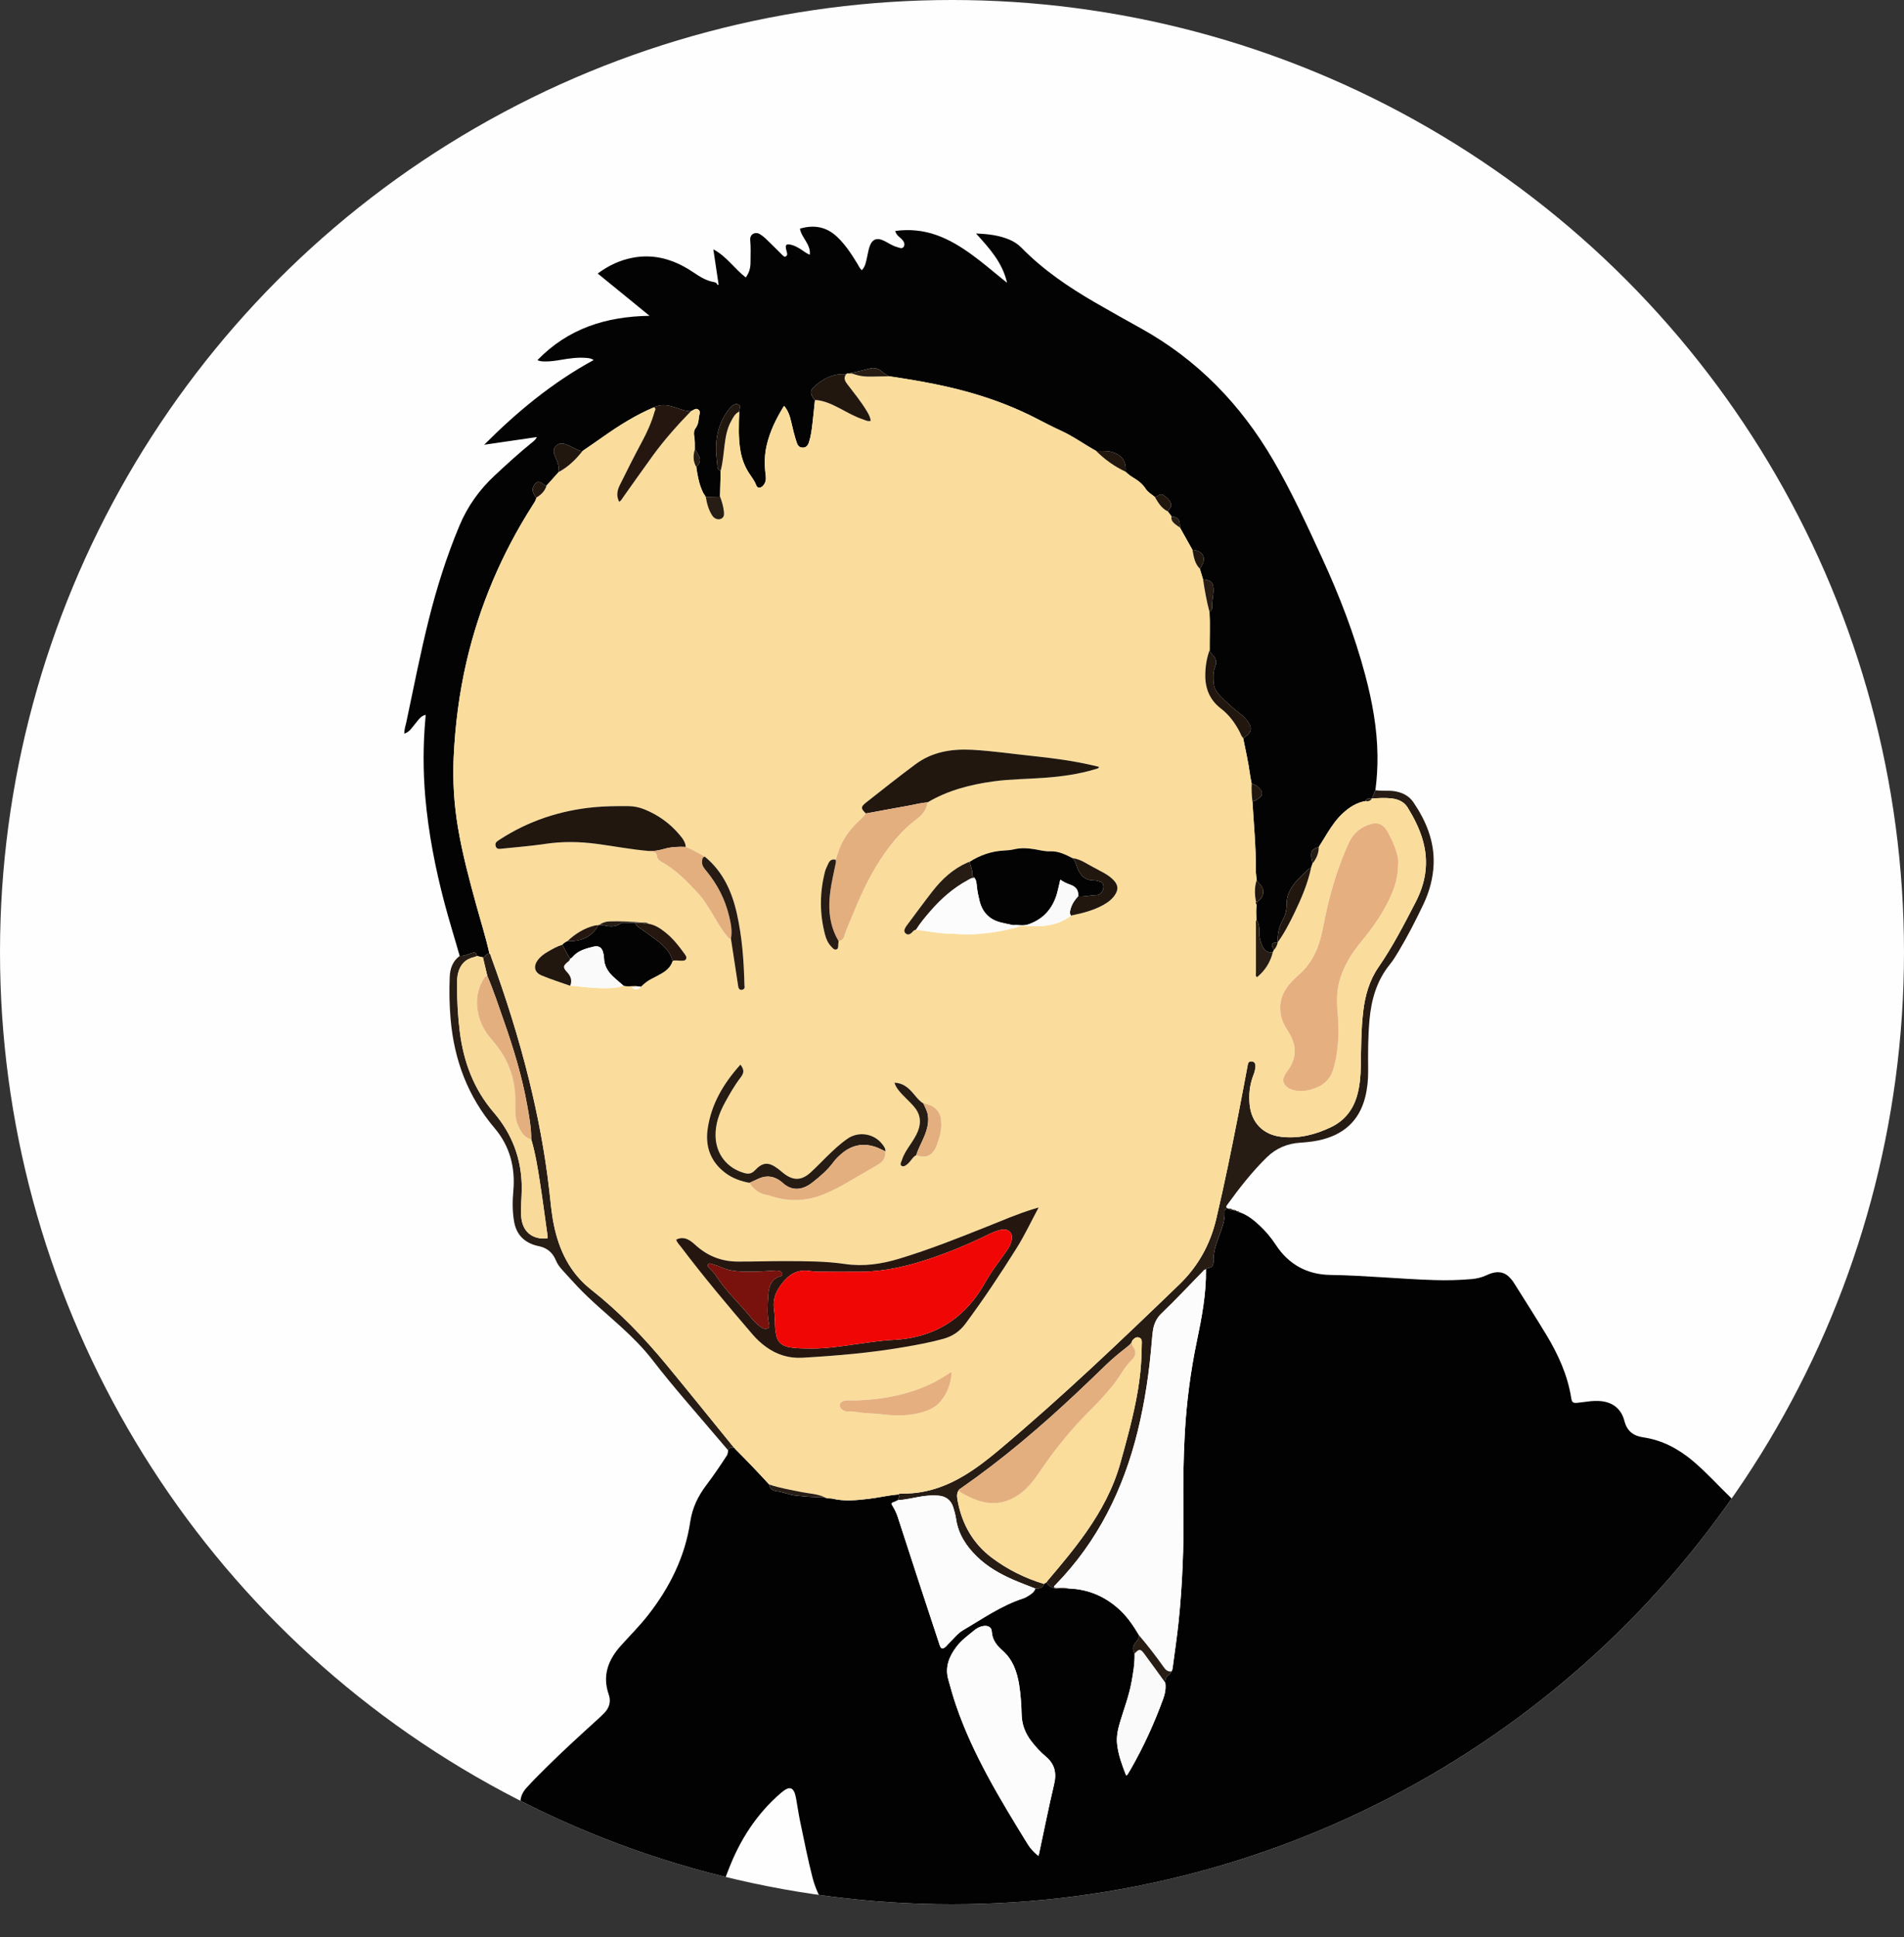 <!-- Generator: Adobe Illustrator 23.0.6, SVG Export Plug-In  -->
<svg version="1.1" xmlns="http://www.w3.org/2000/svg" xmlns:xlink="http://www.w3.org/1999/xlink" x="0px" y="0px"
	 width="285.204px" height="290.141px" viewBox="0 0 285.204 290.141" style="enable-background:new 0 0 285.204 290.141;"
	 xml:space="preserve">
<rect x="0" y="0" width="285.204" height="290.141" fill="#333333" stroke="none"/>
<style type="text/css">
	.st0{fill:#FEFEFE;}
	.st1{clip-path:url(#SVGID_2_);}
	.st2{fill:#020202;}
	.st3{fill:#030303;}
	.st4{fill:#261C14;}
	.st5{fill:#271D15;}
	.st6{fill:#FADD9C;}
	.st7{fill:#FCFCFC;}
	.st8{fill:#FADC9B;}
	.st9{fill:#FAFAFA;}
	.st10{fill:#F8DA9A;}
	.st11{fill:#25170F;}
	.st12{fill:#21170F;}
	.st13{fill:#E4AF7F;}
	.st14{fill:#E6AF7F;}
	.st15{fill:#F10606;}
	.st16{fill:#79110C;}
	.st17{clip-path:url(#SVGID_4_);}
</style>
<defs>
</defs>
<circle class="st0" cx="142.602" cy="142.602" r="142.602"/>
<g>
	<defs>
		<circle id="SVGID_1_" cx="142.602" cy="142.602" r="142.602"/>
	</defs>
	<clipPath id="SVGID_2_">
		<use xlink:href="#SVGID_1_"  style="overflow:visible;"/>
	</clipPath>
	<g class="st1">
		<path class="st2" d="M109.028,217.61c0.011-0.135,0.022-0.271,0.033-0.406c0.162-0.405,0.496-0.445,0.866-0.405
			c0.049,0.003,0.075,0.029,0.077,0.078c-0.001,0.059,0.028,0.092,0.087,0.099c1.75,1.747,3.454,3.539,5.128,5.359
			c0.137,0.638,0.476,0.937,1.181,1.022c0.935,0.113,1.835,0.536,2.771,0.633c1.432,0.149,2.874,0.294,4.321,0.238l0.058,0.036
			c0.071,0.145,0.195,0.165,0.337,0.142c0.275,0.017,0.56-0.006,0.825,0.056c1.8,0.426,3.604,0.23,5.402,0.023
			c1.466-0.169,2.906-0.522,4.379-0.651c0.394,0.28-0.004,0.564,0.004,0.846c-0.165,0.082-0.324,0.18-0.495,0.243
			c-0.549,0.205-0.559,0.205-0.246,0.721c0.305,0.503,0.549,1.033,0.731,1.591c1.047,3.22,2.091,6.442,3.143,9.661
			c1.033,3.16,2.073,6.317,3.117,9.473c0.202,0.611,0.418,0.673,0.902,0.277c0.165-0.135,0.285-0.324,0.44-0.473
			c0.71-0.682,1.329-1.523,2.155-2.007c2.941-1.723,5.751-3.708,9.042-4.773c0.175-0.056,0.346-0.136,0.503-0.232
			c0.523-0.318,1.081-0.605,1.307-1.238c0.556,0.002,1.087-0.041,1.284-0.7c0.12-0.075,0.24-0.151,0.36-0.226
			c0.74,1.135,1.888,0.994,3.002,0.958c0.121-0.004,0.242-0.028,0.363-0.042c2.964,0.105,5.503,1.216,7.661,3.231
			c1.185,1.106,2.067,2.441,2.887,3.823c-0.046,0.374-0.219,0.681-0.474,0.953c-0.488,0.52-0.607,1.093-0.223,1.729
			c0.034,1.519-0.22,3.005-0.505,4.487c-0.373,1.941-1.074,3.787-1.645,5.671c-0.342,1.128-0.606,2.27-0.467,3.456
			c0.189,1.619,0.75,3.132,1.344,4.647c0.105-0.062,0.177-0.08,0.206-0.125c0.165-0.26,0.323-0.524,0.476-0.79
			c1.936-3.373,3.54-6.897,4.871-10.55c0.292-0.802,0.432-1.6,0.312-2.443c-0.034-0.412,0.061-0.763,0.399-1.046
			c0.204-0.17,0.424-0.347,0.518-0.618c0.122-0.149,0.163-0.325,0.187-0.513c0.297-2.296,0.651-4.586,0.889-6.888
			c0.585-5.659,0.8-11.339,0.725-17.027c-0.05-3.77-0.002-7.535,0.211-11.3c0.262-4.632,0.859-9.217,1.807-13.759
			c0.738-3.538,1.414-7.087,1.359-10.727c0.092-0.135,0.219-0.2,0.381-0.223c0.562-0.079,0.771-0.438,0.748-0.97
			c-0.057-1.316,0.373-2.537,0.81-3.737c0.441-1.211,0.943-2.393,0.863-3.717c-0.024-0.398,0.241-0.437,0.53-0.463
			c0,0,0.03,0.004,0.03,0.004c0.188,0.24,0.449,0.202,0.705,0.184c0,0,0.036,0.007,0.036,0.007c0.125,0.197,0.314,0.208,0.517,0.179
			c0,0,0.039,0.009,0.038,0.009c0.083,0.146,0.21,0.191,0.369,0.162c1.162,0.404,2.101,1.152,2.984,1.973
			c0.932,0.866,1.747,1.84,2.441,2.901c1.929,2.949,4.705,4.463,8.16,4.516c5.225,0.08,10.422,0.611,15.638,0.774
			c1.854,0.058,3.707,0.009,5.555-0.151c0.775-0.067,1.52-0.254,2.227-0.581c0.393-0.182,0.792-0.334,1.224-0.407
			c0.821-0.137,1.536,0.067,2.128,0.642c0.264,0.256,0.512,0.542,0.707,0.852c1.629,2.585,3.272,5.162,4.855,7.775
			c1.801,2.974,3.236,6.102,3.776,9.581c0.093,0.599,0.284,0.727,0.89,0.67c0.676-0.063,1.346-0.179,2.021-0.245
			c0.398-0.039,0.802-0.05,1.202-0.032c1.995,0.091,3.362,1.098,3.853,3.012c0.393,1.531,1.373,2.227,2.784,2.432
			c2.878,0.418,5.315,1.723,7.501,3.57c2.009,1.698,3.76,3.664,5.657,5.479c0.432,0.414,0.506,0.903,0.236,1.434
			c-0.125,0.247-0.267,0.487-0.416,0.72c-3.554,5.542-7.4,10.873-11.581,15.962c-1.256,1.529-2.563,3.014-3.972,4.402
			c-3.938,3.88-7.654,7.989-11.84,11.616c-7.927,6.868-16.649,12.555-25.954,17.359c-10.977,5.668-22.567,9.584-34.683,11.946
			c-5.642,1.1-11.34,1.778-17.081,2.126c-6.301,0.382-12.596,0.313-18.89-0.08c-2.034-0.127-4.063-0.332-6.092-0.523
			c-1.174-0.11-2.191-0.624-3.088-1.363c-2.147-1.77-3.518-4.067-4.204-6.72c-0.718-2.775-1.263-5.595-1.855-8.401
			c-0.242-1.146-0.399-2.31-0.61-3.463c-0.313-1.709-0.942-1.941-2.255-0.811c-3.665,3.155-6.186,7.094-7.896,11.585
			c-0.318,0.835-0.626,1.674-1.038,2.472c-0.467,0.904-1.166,1.304-2.19,1.168c-0.709-0.094-1.385-0.3-2.062-0.508
			c-5.914-1.808-11.551-4.29-17.081-7.028c-2.127-1.053-4.234-2.149-6.344-3.236c-0.382-0.197-0.763-0.414-1.1-0.679
			c-1.578-1.241-1.765-3.03-0.42-4.521c1.013-1.123,2.094-2.186,3.17-3.251c2.437-2.414,4.977-4.717,7.513-7.025
			c0.342-0.312,0.678-0.632,1-0.965c0.753-0.781,1.003-1.728,0.649-2.736c-1-2.852-0.077-5.217,1.812-7.32
			c1.361-1.516,2.807-2.956,4.067-4.564c3.256-4.156,5.548-8.762,6.329-14.012c0.313-2.104,1.186-3.865,2.434-5.511
			c1.1-1.451,2.116-2.961,3.107-4.489C109.038,217.829,109.072,217.732,109.028,217.61z M155.54,277.962
			c0.049-0.143,0.075-0.198,0.088-0.256c0.75-3.497,1.446-7.007,2.271-10.486c0.401-1.69,0.091-3.015-1.25-4.14
			c-0.802-0.673-1.515-1.452-2.159-2.287c-0.913-1.184-1.425-2.502-1.46-4.013c-0.035-1.481-0.136-2.961-0.367-4.427
			c-0.31-1.964-0.96-3.8-2.487-5.145c-0.898-0.791-1.543-1.602-1.615-2.85c-0.037-0.645-0.551-0.919-1.212-0.835
			c-0.535,0.068-1.002,0.312-1.411,0.65c-0.928,0.766-1.923,1.488-2.65,2.441c-1.094,1.434-1.768,3.027-1.244,4.915
			c0.354,1.278,0.71,2.554,1.137,3.809c2.546,7.481,6.648,14.16,10.746,20.839C154.328,276.831,154.845,277.41,155.54,277.962z"/>
		<path class="st3" d="M68.858,143.179c-0.752-2.67-1.591-5.315-2.297-7.999c-1.36-5.174-2.381-10.409-2.85-15.74
			c-0.347-3.947-0.342-7.899,0.011-11.849c0.013-0.15,0.023-0.301,0.04-0.525c-0.569,0.121-0.883,0.486-1.187,0.854
			c-0.354,0.428-0.682,0.878-1.044,1.299c-0.24,0.28-0.531,0.511-0.968,0.656c-0.015-0.659,0.2-1.227,0.321-1.803
			c1.072-5.07,2.068-10.157,3.321-15.187c1.203-4.825,2.689-9.551,4.613-14.146c1.218-2.909,2.986-5.383,5.278-7.517
			c1.855-1.727,3.723-3.437,5.697-5.028c0.234-0.188,0.461-0.384,0.629-0.734c-2.632,0.384-5.263,0.768-7.895,1.152
			c4.907-4.922,10.203-9.308,16.394-12.687c-0.416-0.28-0.798-0.292-1.176-0.322c-1.243-0.1-2.464,0.079-3.684,0.287
			c-0.822,0.14-1.646,0.267-2.485,0.249c-0.34-0.008-0.679-0.014-1.077-0.198c4.559-4.702,10.205-6.54,16.799-6.639
			c-2.663-2.199-5.195-4.225-7.764-6.333c1.621-1.206,3.327-2,5.225-2.365c2.9-0.558,5.576,0.092,8.089,1.552
			c0.613,0.356,1.194,0.768,1.796,1.143c0.657,0.41,1.344,0.755,2.114,0.909c0.296,0.059,0.619,0.081,0.724,0.512
			c0.052-0.039,0.104-0.079,0.155-0.118c-0.256-1.709-0.512-3.419-0.787-5.26c1.993,1.059,3.155,2.89,4.856,4.214
			c0.521-0.687,0.712-1.438,0.715-2.245c0.005-1.112,0.06-2.23-0.043-3.333c-0.089-0.961,0.818-1.319,1.477-0.889
			c0.283,0.184,0.561,0.385,0.804,0.618c0.737,0.705,1.455,1.429,2.18,2.145c0.132,0.13,0.261,0.263,0.394,0.393
			c0.134,0.131,0.274,0.273,0.481,0.154c0.181-0.104,0.232-0.278,0.187-0.476c-0.048-0.211-0.112-0.418-0.157-0.63
			c-0.131-0.614,0.046-0.787,0.679-0.652c0.52,0.111,0.98,0.36,1.431,0.634c0.465,0.282,0.878,0.659,1.447,0.876
			c0.171-1.59-1.242-2.507-1.479-3.906c2.12-0.621,3.981-0.283,5.584,1.24c1.223,1.161,2.128,2.559,3.003,3.983
			c0.202,0.329,0.347,0.706,0.681,0.999c0.518-0.521,0.605-1.17,0.755-1.788c0.131-0.539,0.203-1.095,0.37-1.622
			c0.396-1.251,1.101-1.542,2.262-0.966c0.634,0.315,1.22,0.734,1.913,0.919c0.336,0.09,0.766,0.336,0.993-0.078
			c0.205-0.375,0.021-0.773-0.288-1.089c-0.353-0.36-0.847-0.616-0.996-1.255c2.139-0.281,4.156-0.09,6.133,0.604
			c1.972,0.693,3.726,1.775,5.402,2.998c1.498,1.093,2.914,2.29,4.348,3.465c0.238,0.195,0.48,0.384,0.87,0.696
			c-0.708-3.054-2.634-5.153-4.652-7.379c1.844,0.071,3.447,0.27,4.969,0.906c0.689,0.288,1.315,0.688,1.839,1.224
			c3.223,3.301,6.999,5.862,10.961,8.166c2.32,1.349,4.669,2.649,7.013,3.956c8.419,4.692,14.869,11.365,19.706,19.643
			c2.759,4.721,5.04,9.687,7.322,14.648c2.62,5.696,4.88,11.529,6.491,17.6c1.048,3.951,1.788,7.95,1.833,12.052
			c0.019,1.731-0.083,3.458-0.311,5.176c-0.173,0.42-0.346,0.84-0.519,1.261c0,0-0.029,0.018-0.029,0.018
			c-0.315,0.079-0.769-0.197-0.898,0.353c-1.353,0.215-2.445,0.925-3.428,1.828c-0.933,0.857-1.645,1.892-2.312,2.958
			c-0.438,0.699-0.867,1.403-1.3,2.105c-1.032,0.338-1.193,0.549-1.106,1.549c0.026,0.298,0.126,0.59,0.191,0.885
			c-0.081,0.237-0.162,0.473-0.243,0.71c-0.114,0.041-0.258,0.051-0.337,0.128c-0.685,0.666-1.415,1.297-2.02,2.031
			c-0.751,0.91-1.314,1.96-1.294,3.182c0.014,0.863-0.172,1.671-0.569,2.395c-0.584,1.065-0.849,2.167-0.758,3.366l-0.007,0.02
			c-0.119,0.004-0.242-0.011-0.356,0.016c-0.552,0.13-0.636,0.306-0.383,0.796c0.054,0.105,0.132,0.197,0.2,0.295
			c-0.065,0.128-0.131,0.255-0.196,0.383c-0.788,0.126-1.265-0.26-1.578-0.939c-0.322-0.701-0.483-1.43-0.457-2.204
			c0.02-0.601-0.021-1.194-0.43-1.69c-0.032-0.77-0.052-1.54,0.024-2.308c0.026-0.149,0.051-0.297,0.077-0.446
			c0.962-0.511,1.217-1.569,0.581-2.435c-0.197-0.268-0.493-0.456-0.636-0.77c-0.044-0.491-0.13-0.982-0.126-1.472
			c0.026-3.459-0.308-6.899-0.516-10.345c0.48,0.018,0.785-0.33,1.113-0.583c0.405-0.312,0.413-0.809,0.065-1.217
			c-0.341-0.401-0.723-0.759-1.287-0.82c-0.082-0.45-0.182-0.898-0.244-1.351c-0.251-1.848-0.658-3.667-1.031-5.492
			c0.127-0.087,0.255-0.171,0.38-0.26c0.865-0.616,0.973-1.222,0.398-2.106c-0.325-0.499-0.753-0.9-1.207-1.266
			c-1.079-0.869-2.143-1.754-3.087-2.771c-0.49-0.528-0.863-1.15-0.911-1.875c-0.055-0.824-0.09-1.659,0.244-2.461
			c0.262-0.629,0.113-1.213-0.367-1.698c-0.22-0.222-0.434-0.44-0.469-0.772c-0.018-1.898,0.078-3.796-0.028-5.693
			c0.265-0.15,0.409-0.412,0.394-0.681c-0.049-0.86,0.211-1.69,0.208-2.543c-0.005-1.225-0.299-1.534-1.558-1.623
			c-0.165-0.543-0.33-1.087-0.495-1.63c1.199-1.542,0.475-2.747-1.094-2.805c-0.621-1.109-1.243-2.218-1.864-3.327
			c-0.019-1.272-0.256-1.587-1.265-1.684c-0.192-0.254-0.384-0.507-0.575-0.761c0.221-0.407,0.709-0.725,0.439-1.295
			c-0.242-0.512-0.641-0.863-1.121-1.156c-0.468-0.286-0.719,0.17-1.076,0.251c-0.059,0.013-0.119,0.027-0.178,0.04
			c-0.46-0.392-1.044-0.706-1.353-1.194c-0.481-0.761-1.132-1.255-1.867-1.694c-0.42-0.251-0.811-0.538-1.155-0.888
			c0.181-1.825-0.895-2.755-2.402-3.041c-0.679-0.129-1.352-0.042-2.026-0.086c-1.754-0.958-3.368-2.154-5.195-2.991
			c-1.286-0.589-2.545-1.242-3.802-1.892c-2.743-1.417-5.602-2.541-8.548-3.454c-4.396-1.363-8.91-2.162-13.451-2.835
			c-0.335-0.196-0.68-0.354-0.98-0.629c-0.484-0.445-1.115-0.729-1.764-0.574c-1.173,0.282-2.327,0.64-3.529,0.795
			c-0.061,0.034-0.122,0.067-0.183,0.101c-1.905-0.131-3.461,0.637-4.807,1.901c-0.558,0.524-0.566,0.961-0.133,1.625
			c0.082,0.126,0.189,0.235,0.285,0.352c-0.126,1.196-0.243,2.393-0.383,3.588c-0.108,0.918-0.23,1.837-0.516,2.72
			c-0.205,0.634-0.559,0.863-1.073,0.796c-0.484-0.063-0.652-0.423-0.78-0.813c-0.317-0.966-0.562-1.952-0.786-2.945
			c-0.194-0.861-0.436-1.713-1.085-2.494c-1.184,1.896-2.122,3.815-2.611,5.936c-0.337,1.462-0.35,2.937-0.148,4.415
			c0.084,0.612,0.028,1.177-0.417,1.637c-0.404,0.417-0.827,0.388-1.022-0.137c-0.254-0.683-0.709-1.222-1.088-1.816
			c-0.623-0.974-1.017-2.036-1.229-3.169c-0.371-1.989-0.272-3.994-0.205-5.997c0.014-0.122,0.024-0.245,0.042-0.367
			c0.034-0.223,0.237-0.455-0.089-0.644c-0.271-0.157-0.521-0.17-0.778,0c-0.153,0.101-0.325,0.19-0.442,0.324
			c-1.677,1.936-2.286,4.241-2.194,6.738c0.022,0.601,0.118,1.215,0.17,1.824c0.031,0.364,0.005,0.828,0.511,0.973
			c-0.032,1.293-0.063,2.586-0.095,3.879c-0.713,0.013-1.425,0.026-2.138,0.039l0.003,0.004c0.022-0.108-0.026-0.176-0.124-0.215
			c-0.251-0.28-0.387-0.627-0.524-0.967c-0.429-1.061-0.611-2.182-0.779-3.306c0.603-0.568,0.721-1.106,0.325-1.754
			c-0.172-0.282-0.256-0.627-0.542-0.837c-0.007-0.675,0.031-1.349-0.093-2.021c-0.073-0.399-0.052-0.839,0.186-1.159
			c0.372-0.501,0.47-1.058,0.516-1.64c0.032-0.403,0.344-0.88-0.104-1.19c-0.394-0.272-0.73,0.148-1.093,0.259
			c-0.849,0.005-1.618-0.333-2.4-0.589c-1.045-0.343-2.073-0.511-3.112-0.004c-2.758,1.163-5.271,2.746-7.705,4.468
			c-1,0.708-2.014,1.396-3.022,2.092c-0.386,0.001-0.709-0.18-1.045-0.34c-0.472-0.226-0.928-0.479-1.427-0.659
			c-0.584-0.211-1.115-0.205-1.53,0.261c-0.384,0.43-0.364,0.935-0.119,1.47c0.347,0.757,0.637,1.541,0.569,2.402
			c-0.611,0.682-1.223,1.365-1.834,2.047c-0.265-0.009-0.438-0.18-0.637-0.328c-0.511-0.378-0.869-0.296-1.207,0.241
			c-0.382,0.608-0.297,1.118,0.317,1.891c-0.069,0.443-0.338,0.788-0.569,1.151c-4.612,7.243-7.939,15.027-9.883,23.4
			c-1.092,4.703-1.7,9.468-1.925,14.284c-0.166,3.556,0.053,7.088,0.647,10.604c0.664,3.929,1.691,7.767,2.745,11.602
			c0.661,2.406,1.414,4.786,1.958,7.224c-0.448-0.012-0.611,0.451-0.971,0.585c-0.297-0.069-0.593-0.139-0.89-0.208
			c-0.057-0.477-0.3-0.602-0.759-0.463C70.087,142.902,69.52,143.235,68.858,143.179z"/>
		<path class="st4" d="M205.507,119.604c0.173-0.42,0.346-0.84,0.519-1.261c0.91,0.175,1.834,0.012,2.752,0.142
			c1.23,0.174,2.263,0.672,2.956,1.697c1.886,2.79,3.141,5.806,3.011,9.25c-0.08,2.122-0.641,4.142-1.552,6.053
			c-1.14,2.394-2.349,4.754-3.712,7.03c-0.396,0.661-0.802,1.325-1.286,1.921c-1.989,2.446-2.791,5.309-3.063,8.38
			c-0.221,2.495-0.218,4.994-0.195,7.494c0.013,1.332-0.106,2.654-0.424,3.947c-0.909,3.695-3.35,5.768-6.999,6.539
			c-0.908,0.192-1.83,0.287-2.753,0.347c-1.925,0.125-3.611,0.83-4.982,2.169c-2.237,2.184-4.149,4.647-5.981,7.174
			c-0.231,0.318-0.09,0.42,0.173,0.529c-0.288,0.026-0.554,0.065-0.53,0.463c0.08,1.324-0.422,2.506-0.863,3.717
			c-0.437,1.2-0.867,2.421-0.81,3.737c0.023,0.532-0.186,0.891-0.748,0.97c-0.162,0.023-0.289,0.088-0.381,0.223
			c-0.255-0.006-0.37,0.2-0.516,0.35c-2.048,2.098-4.051,4.24-6.17,6.268c-0.738,0.707-1.131,1.607-1.262,2.617
			c-0.067,0.52-0.12,1.043-0.163,1.565c-0.365,4.495-1.016,8.946-2.087,13.329c-2.141,8.765-5.999,16.617-12.359,23.131
			c-0.097,0.1-0.257,0.188-0.171,0.387c0.721,0.12,1.471-0.098,2.19,0.142c-0.121,0.015-0.242,0.038-0.363,0.042
			c-1.113,0.036-2.262,0.177-3.002-0.958c0.093-0.121,0.181-0.246,0.28-0.362c1.978-2.329,3.941-4.668,5.696-7.173
			c2.209-3.152,4.02-6.501,5.078-10.223c0.388-1.363,0.76-2.731,1.119-4.102c0.954-3.642,1.787-7.308,2.026-11.08
			c0.062-0.985,0.068-1.973,0.1-2.96c0.01-0.324-0.034-0.629-0.387-0.76c-0.326-0.121-0.609-0.003-0.844,0.225
			c-0.131,0.127-0.252,0.273-0.284,0.466c-0.216,0.346-0.534,0.587-0.848,0.833c-1.021,0.799-2.023,1.618-2.957,2.521
			c-1.442,1.394-2.886,2.785-4.347,4.16c-5.489,5.166-11.218,10.04-17.412,14.35c-0.149,0.104-0.326,0.18-0.393,0.371
			c-0.314,0.518-0.195,1.083-0.096,1.607c0.652,3.438,2.314,6.34,5.098,8.431c2.343,1.759,4.974,3.079,7.811,3.924
			c-0.196,0.658-0.728,0.702-1.284,0.7c-1.088-0.433-2.187-0.839-3.261-1.303c-2.022-0.875-3.923-1.954-5.513-3.509
			c-1.603-1.568-2.784-3.369-3.111-5.65c-0.083-0.577-0.241-1.148-0.416-1.705c-0.343-1.087-1.098-1.67-2.245-1.756
			c-0.837-0.063-1.663-0.011-2.49,0.12c-1.187,0.188-2.355,0.496-3.561,0.559c-0.008-0.282,0.39-0.566-0.004-0.846
			c0.25-0.161,0.532-0.137,0.809-0.136c3.308,0.011,6.31-1.014,9.117-2.694c1.861-1.114,3.565-2.442,5.223-3.833
			c9.376-7.87,18.225-16.316,27.029-24.809c2.8-2.701,4.624-5.996,5.516-9.791c1.215-5.166,2.274-10.366,3.295-15.573
			c0.475-2.422,0.92-4.85,1.385-7.274c0.068-0.354,0.069-0.79,0.61-0.761c0.452,0.025,0.658,0.358,0.571,0.967
			c-0.047,0.333-0.126,0.67-0.251,0.981c-0.59,1.466-0.762,2.992-0.604,4.545c0.278,2.742,2.053,4.516,4.786,4.816
			c2.629,0.289,5.092-0.341,7.436-1.473c2.004-0.968,3.266-2.585,3.872-4.719c0.408-1.437,0.528-2.91,0.554-4.397
			c0.048-2.747,0.044-5.498,0.368-8.232c0.28-2.359,0.919-4.623,2.278-6.588c2.133-3.084,3.838-6.403,5.555-9.72
			c0.7-1.353,1.211-2.768,1.437-4.279c0.547-3.671-0.746-6.865-2.607-9.897c-0.513-0.835-1.331-1.241-2.31-1.369
			C207.537,119.466,206.524,119.53,205.507,119.604z"/>
		<path class="st5" d="M68.858,143.179c0.662,0.056,1.23-0.277,1.831-0.459c0.459-0.139,0.703-0.014,0.759,0.463
			c-0.142,0.055-0.279,0.127-0.425,0.161c-1.348,0.31-2.12,1.165-2.427,2.495c-0.12,0.519-0.132,1.04-0.133,1.563
			c-0.004,2.378,0.112,4.75,0.409,7.11c0.567,4.501,2.068,8.591,5.077,12.094c2.791,3.249,4.219,7.061,4.206,11.378
			c-0.004,1.388-0.166,2.77-0.084,4.161c0.134,2.271,1.62,3.552,3.918,3.335c0.089-0.212,0.026-0.427-0.003-0.636
			c-0.368-2.626-0.714-5.255-1.122-7.874c-0.331-2.131-0.674-4.263-1.29-6.338c0.007-1.733-0.31-3.43-0.612-5.124
			c-0.775-4.346-2.066-8.553-3.526-12.709c-0.784-2.232-1.52-4.484-2.448-6.663c-0.217-0.914-0.433-1.829-0.65-2.743
			c0.36-0.134,0.523-0.597,0.971-0.585c0.202,0.135,0.208,0.374,0.279,0.569c2.186,6.006,4.115,12.092,5.645,18.301
			c1.33,5.399,2.377,10.851,3.016,16.379c0.206,1.778,0.346,3.565,0.701,5.325c0.782,3.874,2.429,7.271,5.584,9.759
			c4.221,3.329,7.922,7.17,11.331,11.303c3.38,4.098,6.71,8.237,10.062,12.358c-0.37-0.039-0.704,0-0.866,0.405
			c-2.085-2.44-4.171-4.88-6.256-7.322c-1.724-2.019-3.423-4.06-5.043-6.164c-1.4-1.818-3.017-3.427-4.706-4.971
			c-2.21-2.021-4.533-3.918-6.591-6.103c-0.762-0.809-1.504-1.637-2.253-2.458c-0.397-0.436-0.738-0.908-0.964-1.459
			c-0.469-1.144-1.32-1.832-2.527-2.088c-0.211-0.045-0.422-0.093-0.627-0.157c-1.764-0.55-2.785-1.757-3.092-3.563
			c-0.255-1.501-0.248-3.022-0.111-4.526c0.322-3.524-0.518-6.736-2.792-9.417c-4.027-4.746-6.072-10.23-6.604-16.364
			c-0.182-2.097-0.219-4.192-0.132-6.29C67.415,145.078,67.793,143.956,68.858,143.179z"/>
		<path class="st4" d="M184.707,181.204c-0.256,0.018-0.517,0.056-0.705-0.184C184.265,180.973,184.495,181.055,184.707,181.204z"/>
		<path class="st4" d="M185.26,181.39c-0.203,0.029-0.393,0.018-0.517-0.179C184.95,181.172,185.111,181.264,185.26,181.39z"/>
		<path class="st4" d="M185.668,181.561c-0.159,0.029-0.287-0.016-0.369-0.162C185.458,181.37,185.575,181.438,185.668,181.561z"/>
		<path class="st5" d="M109.028,217.61c0.044,0.122,0.01,0.219-0.092,0.296C108.91,217.789,108.928,217.687,109.028,217.61z"/>
		<path class="st6" d="M109.928,216.799c-3.352-4.121-6.683-8.26-10.062-12.358c-3.408-4.133-7.109-7.974-11.331-11.303
			c-3.155-2.488-4.802-5.885-5.584-9.759c-0.355-1.76-0.495-3.547-0.701-5.325c-0.64-5.528-1.686-10.979-3.016-16.379
			c-1.53-6.209-3.459-12.294-5.645-18.301c-0.071-0.195-0.077-0.434-0.279-0.569c-0.544-2.437-1.297-4.818-1.958-7.224
			c-1.054-3.835-2.081-7.673-2.745-11.602c-0.594-3.516-0.813-7.048-0.647-10.604c0.225-4.816,0.833-9.582,1.925-14.284
			c1.944-8.372,5.271-16.156,9.883-23.4c0.231-0.362,0.5-0.708,0.569-1.151c0.695-0.444,1.293-0.97,1.527-1.804
			c0.611-0.682,1.223-1.365,1.834-2.047c1.43-0.766,2.561-1.871,3.552-3.134c1.008-0.697,2.022-1.385,3.022-2.092
			c2.434-1.722,4.947-3.305,7.705-4.468c0.369,0.217,0.117,0.491,0.051,0.729c-0.435,1.552-1.1,3.013-1.86,4.427
			c-1.153,2.147-2.249,4.323-3.327,6.508c-0.396,0.802-0.55,1.607-0.092,2.501c0.32-0.189,0.442-0.479,0.613-0.718
			c1.454-2.034,2.888-4.083,4.354-6.107c1.741-2.404,3.713-4.614,5.774-6.747c0.363-0.11,0.699-0.531,1.093-0.259
			c0.448,0.31,0.136,0.787,0.104,1.19c-0.046,0.582-0.144,1.139-0.516,1.64c-0.238,0.32-0.259,0.76-0.186,1.159
			c0.123,0.672,0.085,1.347,0.093,2.021c-0.267,0.892-0.273,1.762,0.217,2.591c0.168,1.124,0.349,2.245,0.779,3.306
			c0.137,0.339,0.273,0.686,0.524,0.967c-0.009,0.1,0.016,0.182,0.124,0.215c0,0-0.003-0.004-0.003-0.004
			c0.168,1.004,0.419,1.984,0.996,2.838c0.316,0.467,0.875,0.639,1.291,0.448c0.49-0.226,0.478-0.68,0.426-1.111
			c-0.091-0.761-0.297-1.498-0.575-2.213c0.032-1.293,0.063-2.586,0.095-3.879c0.332-1.248,0.418-2.533,0.58-3.806
			c0.154-1.218,0.35-2.429,0.941-3.524c0.315-0.584,0.594-1.217,1.259-1.52c-0.067,2.004-0.166,4.009,0.205,5.997
			c0.212,1.133,0.606,2.195,1.229,3.169c0.38,0.594,0.834,1.132,1.088,1.816c0.195,0.525,0.618,0.553,1.022,0.137
			c0.445-0.459,0.501-1.025,0.417-1.637c-0.202-1.478-0.189-2.953,0.148-4.415c0.489-2.121,1.427-4.04,2.611-5.936
			c0.649,0.781,0.891,1.633,1.085,2.494c0.224,0.993,0.469,1.978,0.786,2.945c0.128,0.39,0.296,0.75,0.78,0.813
			c0.515,0.067,0.868-0.162,1.073-0.796c0.285-0.883,0.408-1.802,0.516-2.72c0.14-1.194,0.256-2.392,0.383-3.588
			c0.31-0.017,0.608,0.032,0.912,0.101c1.093,0.247,2.076,0.751,3.055,1.267c1.032,0.545,2.048,1.127,3.161,1.496
			c0.388,0.129,0.771,0.371,1.231,0.233c-0.083-0.565-0.338-1.027-0.606-1.469c-0.862-1.421-1.91-2.713-2.917-4.029
			c-0.392-0.512-0.559-0.929-0.181-1.477c0.061-0.034,0.122-0.067,0.183-0.101c0.333-0.013,0.658-0.047,0.992,0.078
			c0.842,0.315,1.725,0.397,2.619,0.378c0.887-0.019,1.774-0.033,2.661-0.05c4.541,0.673,9.055,1.472,13.451,2.835
			c2.946,0.913,5.805,2.037,8.548,3.454c1.258,0.65,2.516,1.303,3.802,1.892c1.827,0.837,3.442,2.033,5.195,2.991
			c1.297,1.296,2.766,2.348,4.427,3.128c0.343,0.35,0.735,0.637,1.155,0.888c0.735,0.439,1.387,0.933,1.867,1.694
			c0.308,0.488,0.892,0.802,1.353,1.194c0.495,0.855,1,1.7,1.936,2.159c0.192,0.254,0.384,0.507,0.575,0.761
			c-0.113,0.442,0.104,0.771,0.404,1.04c0.265,0.239,0.573,0.431,0.861,0.644c0.621,1.109,1.243,2.218,1.864,3.327
			c0.182,1.006,0.321,2.03,1.094,2.805c0.165,0.543,0.33,1.087,0.495,1.63c0.237,1.632,0.529,3.253,0.956,4.847
			c0.106,1.897,0.01,3.796,0.028,5.693c-0.451,1.223-0.647,2.499-0.657,3.79c-0.015,2.014,0.691,3.73,2.327,4.981
			c1.223,0.936,2.107,2.132,2.812,3.482c0.169,0.323,0.27,0.686,0.536,0.955c0.373,1.825,0.78,3.644,1.031,5.492
			c0.062,0.453,0.161,0.901,0.244,1.351c-0.048,0.877,0.008,1.75,0.108,2.62c0.208,3.447,0.542,6.887,0.516,10.345
			c-0.004,0.49,0.082,0.982,0.126,1.472c-0.347,1.052-0.303,2.119-0.117,3.191c-0.034,0.167-0.027,0.326,0.096,0.461
			c-0.075,0.769-0.056,1.538-0.024,2.308c-0.105,0.236-0.067,0.486-0.067,0.731c-0.003,2.406-0.005,4.812,0.004,7.219
			c0.001,0.192-0.117,0.429,0.166,0.615c1.202-0.981,1.978-2.228,2.363-3.73c0.065-0.128,0.131-0.255,0.196-0.383
			c0.29-0.315,0.456-0.691,0.54-1.107c0,0,0.007-0.02,0.007-0.02c1.011-1.398,1.79-2.931,2.535-4.477
			c1.026-2.128,1.945-4.301,2.444-6.626c0.081-0.237,0.162-0.473,0.243-0.71c0.56-0.715,0.927-1.503,0.914-2.434
			c0.433-0.702,0.862-1.406,1.3-2.105c0.668-1.066,1.379-2.101,2.312-2.958c0.983-0.903,2.075-1.612,3.428-1.828
			c0.382,0.093,0.679-0.03,0.898-0.353c0,0,0.029-0.018,0.029-0.018c1.017-0.074,2.03-0.138,3.051-0.005
			c0.979,0.128,1.797,0.535,2.31,1.369c1.862,3.032,3.155,6.226,2.607,9.897c-0.225,1.511-0.736,2.926-1.437,4.279
			c-1.717,3.317-3.421,6.636-5.555,9.72c-1.36,1.965-1.999,4.229-2.278,6.588c-0.324,2.734-0.32,5.485-0.368,8.232
			c-0.026,1.487-0.146,2.96-0.554,4.397c-0.606,2.134-1.868,3.751-3.872,4.719c-2.344,1.132-4.807,1.762-7.436,1.473
			c-2.733-0.3-4.507-2.075-4.786-4.816c-0.158-1.553,0.014-3.079,0.604-4.545c0.125-0.311,0.204-0.649,0.251-0.981
			c0.087-0.609-0.118-0.943-0.571-0.967c-0.541-0.029-0.542,0.407-0.61,0.761c-0.464,2.424-0.91,4.852-1.385,7.274
			c-1.02,5.207-2.08,10.407-3.295,15.573c-0.892,3.795-2.716,7.09-5.516,9.791c-8.804,8.492-17.652,16.939-27.029,24.809
			c-1.657,1.391-3.362,2.719-5.223,3.833c-2.807,1.68-5.809,2.705-9.117,2.694c-0.277-0.001-0.559-0.025-0.809,0.136
			c-1.473,0.129-2.913,0.482-4.379,0.651c-1.798,0.207-3.602,0.403-5.402-0.023c-0.264-0.063-0.549-0.04-0.824-0.056
			c-0.112-0.047-0.225-0.095-0.337-0.142c0,0-0.058-0.036-0.058-0.035c-1.097-0.505-2.306-0.521-3.461-0.762
			c-1.615-0.337-3.247-0.585-4.812-1.131c-1.674-1.82-3.378-3.612-5.128-5.359c0.008-0.066-0.021-0.098-0.087-0.099
			C110.002,216.828,109.977,216.802,109.928,216.799z M96.3,138.187l-0.044-0.005c-1.643-0.135-3.289-0.24-4.937-0.18
			c-0.546,0.02-1.084,0.171-1.531,0.53c-0.059-0.013-0.113,0-0.16,0.038c-0.181,0.016-0.367,0.009-0.541,0.052
			c-1.584,0.391-2.915,1.229-4.091,2.336c-0.287,0.133-0.549,0.301-0.76,0.541c-0.799,0.241-1.516,0.653-2.228,1.074
			c-0.531,0.314-1.03,0.675-1.411,1.168c-0.725,0.938-0.572,1.887,0.502,2.341c1.404,0.593,2.868,1.046,4.306,1.56
			c0.183,0.005,0.369-0.006,0.55,0.016c1.789,0.222,3.581,0.398,5.386,0.338c0.697-0.023,1.393-0.093,2.047-0.371
			c0.755,0.251,1.543-0.071,2.301,0.128c-0.311,0.044-0.621,0.089-1.094,0.156c0.628,0.407,1.032,0.349,1.388-0.107
			c0.47-0.446,0.954-0.871,1.538-1.168c0.549-0.28,1.101-0.558,1.631-0.873c0.732-0.434,1.339-0.992,1.597-1.844
			c0.423-0.152,0.852-0.017,1.278-0.028c0.278-0.007,0.599,0.026,0.738-0.258c0.135-0.275-0.055-0.536-0.217-0.76
			c-0.865-1.195-1.77-2.358-2.942-3.274c-0.725-0.567-1.489-1.079-2.429-1.23C96.909,138.19,96.613,138.146,96.3,138.187z
			 M137.251,173.011c1.76,0.647,2.625-0.26,3.097-1.555c0.399-1.094,0.729-2.224,0.634-3.422c-0.019-0.245-0.017-0.486-0.087-0.73
			c-0.373-1.299-1.32-1.856-2.574-2.033c-0.709-0.419-1.153-1.103-1.689-1.695c-0.697-0.771-1.477-1.386-2.656-1.42
			c0.252,0.771,0.738,1.313,1.242,1.839c0.554,0.579,1.149,1.122,1.674,1.726c0.957,1.101,1.145,2.347,0.597,3.709
			c-0.302,0.752-0.751,1.414-1.194,2.081c-0.461,0.695-0.931,1.389-1.182,2.19c-0.092,0.294-0.384,0.717-0.058,0.914
			c0.32,0.193,0.7-0.104,0.975-0.362c0.178-0.168,0.331-0.365,0.485-0.557C136.729,173.433,136.926,173.154,137.251,173.011z
			 M160.421,137.131c0.12-0.026,0.239-0.053,0.359-0.078c1.539-0.316,3.047-0.728,4.437-1.488c0.737-0.403,1.403-0.894,1.852-1.622
			c0.456-0.739,0.396-1.372-0.177-2.023c-0.432-0.491-0.967-0.856-1.531-1.172c-0.938-0.524-1.9-1.006-2.829-1.546
			c-0.594-0.345-1.209-0.589-1.888-0.676c-1.046-0.536-2.13-1.07-3.313-1.017c-0.814,0.037-1.561-0.18-2.32-0.305
			c-1.053-0.174-2.072-0.239-3.11,0.003c-0.481,0.112-0.969,0.16-1.463,0.183c-1.886,0.086-3.609,0.684-5.198,1.691
			c-0.116,0.038-0.236,0.066-0.346,0.114c-2.148,0.946-3.811,2.493-5.23,4.313c-1.327,1.703-2.598,3.449-3.891,5.179
			c-0.091,0.122-0.158,0.263-0.228,0.399c-0.149,0.288-0.093,0.549,0.154,0.743c0.254,0.2,0.515,0.142,0.762-0.046
			c0.239-0.182,0.379-0.501,0.728-0.533c0.365,0.037,0.729,0.08,1.093,0.135c1.209,0.182,2.423,0.387,3.641,0.435
			c1.492,0.059,2.979,0.184,4.488,0.064c1.995-0.158,3.946-0.464,5.868-0.997c0.395-0.18,0.789-0.238,1.24-0.21
			C155.963,138.831,158.366,138.739,160.421,137.131z M105.58,128.305c-0.95-0.493-1.848-1.087-2.858-1.461
			c-0.05-0.757-0.509-1.314-0.962-1.851c-1.417-1.681-3.162-2.925-5.196-3.759c-0.807-0.331-1.642-0.499-2.522-0.501
			c-1.697-0.003-3.39,0.003-5.084,0.167c-5.061,0.491-9.754,2.035-14.034,4.8c-0.155,0.1-0.313,0.198-0.458,0.312
			c-0.249,0.195-0.304,0.458-0.207,0.747c0.105,0.313,0.348,0.408,0.658,0.374c2.238-0.239,4.488-0.403,6.712-0.737
			c2.622-0.394,5.223-0.349,7.835,0.002c2.597,0.349,5.173,0.843,7.788,1.064c0.089,0.095,0.2,0.148,0.328,0.14
			c0.447-0.028,0.743,0.065,0.816,0.611c0.059,0.438,0.412,0.721,0.814,0.945c2.16,1.205,3.83,2.99,5.483,4.774
			c0.554,0.598,1.001,1.316,1.455,2.015c0.904,1.393,1.64,2.895,2.702,4.188c0.181,0.221,0.311,0.461,0.637,0.457
			c0.363,2.379,0.725,4.759,1.092,7.137c0.074,0.478,0.364,0.644,0.75,0.447c0.298-0.153,0.186-0.431,0.18-0.656
			c-0.086-3.585-0.344-7.152-1.128-10.664C109.637,133.522,108.287,130.534,105.58,128.305z M112.264,177.158
			c0.653,1.055,1.584,1.683,2.82,1.861c0.21,0.03,0.409,0.133,0.615,0.197c2.593,0.802,5.142,0.689,7.661-0.328
			c1.26-0.509,2.459-1.128,3.628-1.817c1.537-0.905,3.088-1.784,4.624-2.691c0.724-0.428,1.063-1.084,1.009-1.931
			c0.043-0.443-0.223-0.762-0.462-1.076c-1.227-1.609-3.554-1.982-5.221-0.819c-1.116,0.779-2.106,1.713-3.08,2.661
			c-0.818,0.796-1.6,1.632-2.446,2.398c-1.367,1.238-2.621,1.247-4.062,0.095c-0.289-0.231-0.567-0.478-0.865-0.696
			c-1.377-1.01-2.242-0.963-3.399,0.27c-0.47,0.5-0.943,0.592-1.574,0.415c-2.618-0.732-4.271-2.85-4.328-5.561
			c-0.038-1.819,0.562-3.458,1.416-5.015c0.711-1.297,1.442-2.584,2.35-3.762c0.547-0.71,0.516-1.16-0.039-1.907
			c-2.514,2.791-4.386,5.911-4.914,9.668c-0.375,2.664,0.478,4.937,2.701,6.587C109.759,176.493,110.976,176.917,112.264,177.158z
			 M125.188,128.774c-0.538-0.146-0.896,0.065-1.108,0.561c-0.17,0.396-0.39,0.78-0.497,1.193c-0.812,3.141-0.827,6.29-0.005,9.431
			c0.172,0.656,0.433,1.292,0.922,1.794c0.212,0.217,0.427,0.545,0.754,0.454c0.352-0.098,0.293-0.486,0.315-0.786
			c0.011-0.154,0.032-0.307,0.048-0.46c0.444-0.071,0.749-0.366,0.859-0.753c0.33-1.158,0.866-2.23,1.312-3.339
			c1.3-3.232,2.792-6.361,4.821-9.211c1.29-1.812,2.748-3.471,4.517-4.828c0.904-0.693,1.67-1.447,1.799-2.651
			c3.053-1.806,6.404-2.67,9.881-3.15c2.542-0.35,5.107-0.346,7.66-0.537c2.558-0.192,5.088-0.534,7.552-1.279
			c0.228-0.069,0.495-0.068,0.626-0.351c-0.334-0.082-0.662-0.166-0.992-0.241c-2.951-0.674-5.945-1.08-8.951-1.391
			c-3.037-0.314-6.061-0.77-9.112-0.932c-3.025-0.161-5.934,0.298-8.433,2.15c-2.503,1.855-4.942,3.796-7.392,5.722
			c-0.86,0.676-0.844,0.911-0.064,1.662c-0.403,0.584-0.954,1.029-1.451,1.523c-1.119,1.113-1.989,2.385-2.548,3.861
			C125.508,127.727,125.358,128.255,125.188,128.774z M209.418,129.552c0.236-1.512-1.017-4.002-1.626-5.074
			c-0.565-0.995-1.426-1.33-2.339-1.084c-1.196,0.321-2.196,0.947-2.918,1.987c-0.392,0.564-0.642,1.188-0.91,1.811
			c-1.429,3.321-2.425,6.774-3.158,10.307c-0.306,1.474-0.542,2.962-1.087,4.378c-0.61,1.583-1.522,2.982-2.784,4.084
			c-0.802,0.7-1.523,1.427-2.075,2.327c-0.709,1.157-0.894,2.414-0.657,3.733c0.161,0.894,0.59,1.679,1.079,2.434
			c1.286,1.984,1.388,3.955-0.065,5.911c-0.147,0.198-0.291,0.401-0.411,0.615c-0.419,0.744-0.302,1.322,0.363,1.859
			c0.219,0.177,0.471,0.288,0.738,0.373c1.314,0.42,2.561,0.135,3.772-0.383c1.166-0.499,1.94-1.356,2.341-2.583
			c0.366-1.12,0.543-2.258,0.675-3.424c0.196-1.724,0.178-3.428,0.012-5.152c-0.147-1.531-0.153-3.082,0.236-4.593
			c0.598-2.318,1.845-4.299,3.345-6.116c1.696-2.053,3.221-4.207,4.32-6.641C208.944,132.825,209.42,131.272,209.418,129.552z
			 M155.58,180.844c-0.431,0.13-0.631,0.189-0.831,0.25c-2.332,0.717-4.57,1.685-6.831,2.59c-4.351,1.743-8.71,3.467-13.199,4.829
			c-2.652,0.804-5.35,1.211-8.132,0.802c-2.911-0.428-5.849-0.424-8.781-0.435c-2.439-0.009-4.878,0.079-7.317,0.069
			c-2.305-0.01-4.355-0.766-6.105-2.292c-0.325-0.284-0.643-0.585-1.001-0.821c-0.651-0.429-1.348-0.557-2.09-0.171
			c0.119,0.434,0.427,0.709,0.665,1.023c3.428,4.536,7.084,8.885,10.788,13.195c0.586,0.682,1.242,1.29,1.967,1.821
			c1.631,1.194,3.47,1.763,5.475,1.647c5.117-0.296,10.223-0.725,15.279-1.601c1.974-0.342,3.948-0.7,5.881-1.242
			c1.353-0.38,2.427-1.116,3.279-2.265c2.725-3.673,5.251-7.478,7.679-11.349C153.485,185.015,154.425,183.001,155.58,180.844z
			 M142.567,205.569c-0.327-0.044-0.482,0.193-0.685,0.307c-0.617,0.347-1.201,0.756-1.83,1.079
			c-3.626,1.863-7.526,2.614-11.561,2.784c-0.555,0.023-1.113-0.014-1.667,0.012c-0.639,0.03-1.014,0.31-1.032,0.717
			c-0.017,0.394,0.362,0.775,0.909,0.91c0.06,0.015,0.123,0.033,0.182,0.026c0.87-0.097,1.713,0.16,2.571,0.218
			c0.949,0.065,1.905,0.106,2.848,0.22c2.04,0.248,4.051,0.213,6.027-0.392c0.955-0.292,1.843-0.741,2.508-1.503
			C141.924,208.704,142.415,207.211,142.567,205.569z"/>
		<path class="st7" d="M160.103,237.915c-0.718-0.24-1.468-0.022-2.19-0.142c-0.087-0.199,0.073-0.287,0.171-0.387
			c6.36-6.514,10.218-14.366,12.359-23.131c1.071-4.383,1.722-8.834,2.087-13.329c0.042-0.523,0.095-1.045,0.163-1.565
			c0.131-1.01,0.524-1.91,1.262-2.617c2.119-2.028,4.123-4.17,6.17-6.268c0.146-0.15,0.262-0.356,0.516-0.35
			c0.054,3.64-0.621,7.189-1.359,10.727c-0.947,4.542-1.544,9.127-1.807,13.759c-0.213,3.765-0.261,7.53-0.211,11.3
			c0.076,5.688-0.14,11.367-0.725,17.027c-0.238,2.302-0.592,4.592-0.889,6.888c-0.024,0.188-0.066,0.363-0.187,0.513
			c-0.577,0.071-0.885-0.27-1.191-0.701c-1.139-1.607-2.342-3.168-3.62-4.668c-0.82-1.382-1.702-2.717-2.887-3.823
			C165.606,239.132,163.067,238.021,160.103,237.915z"/>
		<path class="st8" d="M169.522,201.03c0.032-0.193,0.153-0.339,0.284-0.466c0.235-0.228,0.518-0.346,0.844-0.225
			c0.353,0.131,0.397,0.436,0.387,0.76c-0.032,0.987-0.038,1.975-0.1,2.96c-0.239,3.772-1.072,7.438-2.026,11.08
			c-0.359,1.371-0.731,2.739-1.119,4.102c-1.058,3.722-2.869,7.071-5.078,10.223c-1.756,2.505-3.719,4.845-5.696,7.173
			c-0.099,0.116-0.187,0.241-0.28,0.362c-0.12,0.075-0.24,0.151-0.36,0.226c-2.836-0.845-5.468-2.165-7.811-3.924
			c-2.785-2.091-4.447-4.993-5.098-8.431c-0.099-0.524-0.219-1.089,0.096-1.607c0.642,0.492,1.377,0.82,2.106,1.149
			c2.474,1.116,4.869,0.937,7.074-0.646c1.258-0.903,2.194-2.148,3.058-3.431c2.308-3.431,4.927-6.598,7.878-9.501
			c1.047-1.031,2.032-2.137,2.969-3.281c1.051-1.283,1.752-2.817,2.975-3.983c0.523-0.499,0.589-1.21,0.117-1.852
			C169.585,201.505,169.536,201.279,169.522,201.03z"/>
		<path class="st7" d="M155.54,277.962c-0.695-0.552-1.212-1.131-1.613-1.784c-4.098-6.68-8.2-13.359-10.746-20.839
			c-0.427-1.256-0.783-2.532-1.137-3.809c-0.524-1.889,0.149-3.481,1.244-4.915c0.727-0.953,1.722-1.675,2.65-2.441
			c0.41-0.338,0.876-0.582,1.411-0.65c0.661-0.084,1.174,0.19,1.212,0.835c0.072,1.249,0.717,2.06,1.615,2.85
			c1.527,1.345,2.177,3.181,2.487,5.145c0.231,1.466,0.333,2.946,0.367,4.427c0.035,1.511,0.547,2.829,1.46,4.013
			c0.644,0.835,1.357,1.614,2.159,2.287c1.341,1.125,1.651,2.45,1.25,4.14c-0.825,3.479-1.521,6.989-2.271,10.486
			C155.616,277.764,155.59,277.819,155.54,277.962z"/>
		<path class="st7" d="M134.497,224.681c1.206-0.063,2.374-0.371,3.561-0.559c0.827-0.131,1.653-0.183,2.49-0.12
			c1.148,0.086,1.902,0.67,2.245,1.756c0.176,0.557,0.334,1.128,0.416,1.705c0.327,2.28,1.508,4.082,3.111,5.65
			c1.59,1.555,3.491,2.633,5.513,3.509c1.074,0.465,2.173,0.871,3.261,1.303c-0.226,0.633-0.784,0.919-1.307,1.238
			c-0.157,0.095-0.328,0.175-0.503,0.232c-3.29,1.064-6.101,3.05-9.042,4.773c-0.827,0.484-1.445,1.325-2.155,2.007
			c-0.155,0.149-0.275,0.338-0.44,0.473c-0.484,0.396-0.7,0.334-0.902-0.277c-1.044-3.156-2.084-6.314-3.117-9.473
			c-1.053-3.219-2.096-6.44-3.143-9.661c-0.182-0.559-0.425-1.088-0.731-1.591c-0.313-0.516-0.303-0.516,0.246-0.721
			C134.174,224.86,134.333,224.763,134.497,224.681z"/>
		<path class="st9" d="M174.546,252.003c0.12,0.843-0.019,1.641-0.312,2.443c-1.332,3.653-2.936,7.178-4.871,10.55
			c-0.153,0.267-0.312,0.531-0.476,0.79c-0.029,0.045-0.1,0.063-0.206,0.125c-0.595-1.515-1.155-3.029-1.344-4.647
			c-0.139-1.185,0.126-2.327,0.467-3.456c0.571-1.884,1.272-3.729,1.645-5.671c0.285-1.483,0.538-2.969,0.505-4.487
			c0.655-0.71,0.88-0.728,1.414-0.009C172.441,249.086,173.488,250.548,174.546,252.003z"/>
		<path class="st5" d="M174.546,252.003c-1.058-1.455-2.105-2.917-3.177-4.361c-0.534-0.719-0.76-0.702-1.414,0.009
			c-0.384-0.635-0.266-1.209,0.223-1.729c0.255-0.272,0.429-0.579,0.474-0.953c1.279,1.5,2.481,3.061,3.62,4.668
			c0.306,0.432,0.613,0.772,1.191,0.701c-0.094,0.271-0.314,0.447-0.518,0.618C174.607,251.239,174.512,251.591,174.546,252.003z"/>
		<path class="st5" d="M115.22,222.335c1.565,0.546,3.197,0.793,4.812,1.131c1.155,0.241,2.364,0.257,3.461,0.762
			c-1.448,0.055-2.889-0.09-4.321-0.239c-0.935-0.097-1.835-0.52-2.771-0.633C115.695,223.272,115.357,222.973,115.22,222.335z"/>
		<path class="st5" d="M123.55,224.264c0.112,0.047,0.225,0.095,0.337,0.142C123.745,224.429,123.621,224.409,123.55,224.264z"/>
		<path class="st5" d="M110.005,216.877c0.066,0,0.095,0.033,0.087,0.099C110.033,216.969,110.004,216.936,110.005,216.877z"/>
		<path class="st10" d="M72.338,143.391c0.217,0.914,0.433,1.829,0.65,2.743c-0.388,0.132-0.544,0.47-0.727,0.794
			c-1.484,2.627-0.824,6.16,1.115,8.431c0.802,0.94,1.571,1.891,2.17,2.967c0.752,1.35,1.241,2.787,1.488,4.327
			c0.207,1.291,0.146,2.576,0.155,3.864c0.005,0.786,0.166,1.543,0.493,2.232c0.395,0.832,0.88,1.641,1.893,1.881
			c0.615,2.075,0.958,4.207,1.29,6.338c0.408,2.62,0.754,5.249,1.122,7.874c0.029,0.209,0.092,0.424,0.003,0.636
			c-2.298,0.217-3.784-1.064-3.918-3.335c-0.082-1.391,0.08-2.774,0.084-4.161c0.013-4.317-1.415-8.128-4.206-11.378
			c-3.009-3.503-4.51-7.593-5.077-12.094c-0.297-2.36-0.413-4.732-0.409-7.11c0.001-0.523,0.013-1.044,0.133-1.563
			c0.307-1.331,1.079-2.185,2.427-2.495c0.146-0.034,0.284-0.106,0.425-0.161C71.745,143.252,72.042,143.322,72.338,143.391z"/>
		<path class="st11" d="M103.489,61.589c-2.061,2.133-4.032,4.343-5.774,6.747c-1.467,2.025-2.901,4.073-4.354,6.107
			c-0.171,0.239-0.293,0.529-0.613,0.718c-0.458-0.894-0.304-1.699,0.092-2.501c1.078-2.185,2.174-4.361,3.327-6.508
			c0.76-1.415,1.425-2.875,1.86-4.427c0.067-0.238,0.319-0.512-0.051-0.729c1.039-0.506,2.067-0.338,3.112,0.004
			C101.871,61.256,102.64,61.594,103.489,61.589z"/>
		<path class="st12" d="M126.731,56.049c-0.379,0.548-0.212,0.965,0.181,1.477c1.007,1.316,2.055,2.608,2.917,4.029
			c0.268,0.442,0.524,0.904,0.606,1.469c-0.46,0.138-0.843-0.104-1.231-0.233c-1.113-0.369-2.129-0.952-3.161-1.496
			c-0.979-0.516-1.962-1.02-3.055-1.267c-0.303-0.069-0.602-0.118-0.912-0.101c-0.096-0.117-0.203-0.226-0.285-0.352
			c-0.433-0.663-0.425-1.101,0.133-1.625C123.269,56.686,124.826,55.918,126.731,56.049z"/>
		<path class="st12" d="M186.216,110.547c-0.266-0.269-0.367-0.632-0.536-0.955c-0.705-1.35-1.589-2.547-2.812-3.482
			c-1.636-1.251-2.342-2.968-2.327-4.981c0.01-1.291,0.206-2.567,0.657-3.79c0.034,0.332,0.249,0.55,0.469,0.772
			c0.48,0.486,0.629,1.069,0.367,1.698c-0.334,0.802-0.299,1.636-0.244,2.461c0.048,0.724,0.421,1.346,0.911,1.875
			c0.944,1.017,2.008,1.901,3.087,2.771c0.454,0.366,0.882,0.767,1.207,1.266c0.575,0.884,0.467,1.49-0.398,2.106
			C186.471,110.376,186.343,110.46,186.216,110.547z"/>
		<path class="st12" d="M196.382,130.01c-0.499,2.325-1.418,4.498-2.444,6.626c-0.745,1.546-1.524,3.078-2.535,4.477
			c-0.091-1.2,0.174-2.301,0.758-3.366c0.397-0.723,0.583-1.532,0.569-2.395c-0.019-1.222,0.544-2.272,1.294-3.182
			c0.605-0.734,1.335-1.365,2.02-2.031C196.125,130.062,196.269,130.052,196.382,130.01z"/>
		<path class="st12" d="M110.731,61.647c-0.665,0.303-0.944,0.936-1.259,1.52c-0.591,1.096-0.787,2.306-0.941,3.524
			c-0.161,1.273-0.248,2.558-0.58,3.806c-0.506-0.145-0.479-0.609-0.511-0.973c-0.052-0.61-0.148-1.223-0.17-1.824
			c-0.092-2.498,0.516-4.803,2.194-6.738c0.117-0.135,0.289-0.224,0.442-0.324c0.257-0.17,0.507-0.157,0.778,0
			c0.326,0.189,0.123,0.421,0.089,0.644C110.755,61.402,110.745,61.525,110.731,61.647z"/>
		<path class="st12" d="M87.249,67.556c-0.991,1.263-2.122,2.368-3.552,3.134c0.068-0.861-0.222-1.645-0.569-2.402
			c-0.245-0.535-0.264-1.039,0.119-1.47c0.415-0.466,0.947-0.472,1.53-0.261c0.498,0.18,0.955,0.433,1.427,0.659
			C86.54,67.376,86.864,67.557,87.249,67.556z"/>
		<path class="st5" d="M190.661,142.622c-0.385,1.502-1.161,2.749-2.363,3.73c-0.282-0.185-0.165-0.422-0.166-0.615
			c-0.009-2.406-0.007-4.812-0.004-7.219c0-0.245-0.038-0.495,0.067-0.731c0.409,0.496,0.45,1.089,0.43,1.69
			c-0.026,0.774,0.135,1.503,0.457,2.204C189.395,142.363,189.873,142.748,190.661,142.622z"/>
		<path class="st5" d="M107.857,74.377c0.277,0.715,0.484,1.452,0.575,2.213c0.051,0.431,0.064,0.885-0.426,1.111
			c-0.416,0.192-0.975,0.02-1.291-0.448c-0.577-0.854-0.827-1.834-0.996-2.838C106.431,74.402,107.144,74.389,107.857,74.377z"/>
		<path class="st12" d="M168.609,70.655c-1.662-0.78-3.131-1.832-4.427-3.128c0.674,0.045,1.347-0.043,2.026,0.086
			C167.714,67.9,168.791,68.83,168.609,70.655z"/>
		<path class="st4" d="M181.17,91.645c-0.427-1.594-0.719-3.215-0.956-4.847c1.259,0.089,1.553,0.398,1.558,1.623
			c0.003,0.853-0.256,1.683-0.208,2.543C181.579,91.233,181.435,91.495,181.17,91.645z"/>
		<path class="st4" d="M133.185,56.356c-0.887,0.016-1.774,0.031-2.661,0.05c-0.894,0.019-1.777-0.063-2.619-0.378
			c-0.334-0.125-0.659-0.092-0.992-0.078c1.202-0.156,2.356-0.514,3.529-0.795c0.649-0.156,1.279,0.129,1.764,0.574
			C132.505,56.002,132.851,56.16,133.185,56.356z"/>
		<path class="st12" d="M174.92,76.59c-0.936-0.459-1.441-1.305-1.936-2.159c0.059-0.013,0.119-0.026,0.178-0.04
			c0.357-0.081,0.608-0.537,1.076-0.251c0.479,0.293,0.879,0.644,1.121,1.156C175.629,75.865,175.141,76.183,174.92,76.59z"/>
		<path class="st12" d="M81.864,72.737c-0.234,0.834-0.832,1.361-1.527,1.804c-0.613-0.774-0.699-1.284-0.316-1.891
			c0.338-0.537,0.696-0.619,1.207-0.241C81.426,72.557,81.599,72.728,81.864,72.737z"/>
		<path class="st12" d="M187.599,120.01c-0.1-0.871-0.156-1.743-0.108-2.62c0.564,0.061,0.946,0.42,1.287,0.82
			c0.347,0.408,0.339,0.906-0.065,1.217C188.384,119.681,188.079,120.028,187.599,120.01z"/>
		<path class="st12" d="M179.719,85.167c-0.774-0.775-0.913-1.799-1.094-2.805C180.194,82.42,180.918,83.625,179.719,85.167z"/>
		<path class="st12" d="M188.123,135.019c-0.185-1.072-0.23-2.138,0.117-3.191c0.143,0.314,0.439,0.502,0.636,0.77
			c0.636,0.866,0.381,1.924-0.581,2.435C188.238,135.024,188.181,135.019,188.123,135.019z"/>
		<path class="st5" d="M104.294,69.931c-0.49-0.829-0.485-1.699-0.217-2.591c0.286,0.209,0.37,0.555,0.542,0.837
			C105.015,68.825,104.897,69.364,104.294,69.931z"/>
		<path class="st4" d="M197.54,126.867c0.012,0.93-0.354,1.718-0.914,2.434c-0.066-0.295-0.165-0.587-0.191-0.885
			C196.347,127.415,196.508,127.204,197.54,126.867z"/>
		<path class="st5" d="M176.761,79.035c-0.289-0.213-0.596-0.405-0.861-0.644c-0.3-0.27-0.517-0.598-0.404-1.04
			C176.505,77.448,176.741,77.763,176.761,79.035z"/>
		<path class="st12" d="M191.397,141.132c-0.083,0.416-0.25,0.792-0.54,1.107c-0.067-0.098-0.146-0.19-0.2-0.295
			c-0.253-0.491-0.169-0.667,0.383-0.796C191.154,141.121,191.278,141.136,191.397,141.132z"/>
		<path class="st4" d="M205.478,119.623c-0.219,0.323-0.516,0.447-0.898,0.353C204.709,119.426,205.163,119.701,205.478,119.623z"/>
		<path class="st5" d="M188.123,135.019c0.058,0,0.115,0.005,0.172,0.015c-0.025,0.149-0.051,0.297-0.077,0.446
			C188.096,135.345,188.089,135.186,188.123,135.019z"/>
		<path class="st5" d="M105.721,74.419c-0.108-0.033-0.133-0.115-0.124-0.215C105.696,74.243,105.743,74.311,105.721,74.419z"/>
		<path class="st13" d="M169.522,201.03c0.014,0.248,0.062,0.475,0.219,0.689c0.471,0.642,0.406,1.353-0.117,1.852
			c-1.223,1.166-1.924,2.7-2.975,3.983c-0.937,1.144-1.922,2.25-2.969,3.281c-2.951,2.904-5.57,6.071-7.878,9.501
			c-0.863,1.283-1.8,2.528-3.058,3.431c-2.204,1.583-4.6,1.762-7.074,0.646c-0.729-0.329-1.463-0.657-2.106-1.149
			c0.067-0.191,0.244-0.268,0.393-0.371c6.195-4.309,11.924-9.184,17.412-14.35c1.46-1.374,2.905-2.766,4.347-4.16
			c0.934-0.902,1.936-1.722,2.957-2.521C168.988,201.617,169.307,201.376,169.522,201.03z"/>
		<path class="st13" d="M79.574,170.631c-1.014-0.24-1.498-1.049-1.893-1.881c-0.327-0.689-0.487-1.445-0.493-2.232
			c-0.009-1.288,0.052-2.573-0.155-3.864c-0.247-1.54-0.736-2.977-1.488-4.327c-0.599-1.076-1.367-2.026-2.17-2.967
			c-1.938-2.272-2.598-5.804-1.115-8.431c0.183-0.324,0.339-0.662,0.727-0.794c0.928,2.18,1.664,4.431,2.448,6.663
			c1.46,4.156,2.751,8.363,3.526,12.709C79.264,167.201,79.582,168.898,79.574,170.631z"/>
		<path class="st14" d="M209.418,129.552c0.003,1.72-0.473,3.273-1.149,4.769c-1.099,2.433-2.624,4.587-4.32,6.641
			c-1.501,1.817-2.748,3.798-3.345,6.116c-0.39,1.511-0.384,3.061-0.236,4.593c0.166,1.724,0.184,3.429-0.012,5.152
			c-0.132,1.167-0.309,2.305-0.675,3.424c-0.401,1.227-1.175,2.085-2.341,2.583c-1.211,0.518-2.458,0.803-3.772,0.383
			c-0.268-0.085-0.519-0.196-0.738-0.373c-0.665-0.537-0.782-1.115-0.363-1.859c0.121-0.214,0.264-0.417,0.411-0.615
			c1.453-1.956,1.351-3.926,0.065-5.911c-0.489-0.754-0.918-1.54-1.079-2.434c-0.238-1.319-0.052-2.576,0.657-3.733
			c0.552-0.901,1.274-1.627,2.075-2.327c1.262-1.103,2.175-2.501,2.784-4.084c0.545-1.416,0.781-2.904,1.087-4.378
			c0.734-3.533,1.729-6.986,3.158-10.307c0.268-0.623,0.518-1.247,0.91-1.811c0.722-1.041,1.722-1.666,2.918-1.987
			c0.913-0.245,1.774,0.09,2.339,1.084C208.4,125.55,209.653,128.04,209.418,129.552z"/>
		<path class="st11" d="M155.58,180.844c-1.155,2.157-2.096,4.17-3.274,6.05c-2.428,3.871-4.954,7.677-7.679,11.349
			c-0.852,1.149-1.926,1.885-3.279,2.265c-1.933,0.543-3.907,0.9-5.881,1.242c-5.056,0.876-10.162,1.304-15.279,1.601
			c-2.005,0.116-3.844-0.453-5.475-1.647c-0.726-0.531-1.381-1.139-1.967-1.821c-3.704-4.31-7.36-8.659-10.788-13.195
			c-0.238-0.314-0.546-0.589-0.665-1.023c0.742-0.386,1.438-0.258,2.09,0.171c0.359,0.236,0.676,0.537,1.001,0.821
			c1.75,1.526,3.8,2.282,6.105,2.292c2.439,0.011,4.878-0.078,7.317-0.069c2.932,0.011,5.87,0.007,8.781,0.435
			c2.782,0.409,5.48,0.002,8.132-0.802c4.49-1.361,8.848-3.086,13.199-4.829c2.261-0.906,4.498-1.873,6.831-2.59
			C154.949,181.033,155.149,180.974,155.58,180.844z M121.528,201.969c2.12,0.032,4.409-0.33,6.702-0.647
			c1.895-0.262,3.787-0.56,5.7-0.651c1.146-0.054,2.274-0.212,3.386-0.481c4.645-1.124,7.937-3.986,10.238-8.072
			c0.625-1.109,1.331-2.151,2.087-3.168c0.46-0.619,0.897-1.256,1.34-1.889c0.232-0.332,0.395-0.703,0.503-1.089
			c0.368-1.305-0.373-2.075-1.694-1.751c-0.722,0.177-1.393,0.497-2.061,0.822c-2.753,1.338-5.575,2.509-8.476,3.484
			c-3.292,1.107-6.651,1.893-10.144,1.94c-2.193,0.03-4.387,0.003-6.581-0.008c-0.369-0.002-0.743-0.024-1.106-0.088
			c-1.532-0.268-2.808,0.191-3.839,1.334c-1.135,1.256-1.91,2.633-1.636,4.436c0.143,0.942,0.115,1.909,0.179,2.864
			c0.021,0.306,0.088,0.609,0.139,0.912c0.192,1.135,0.923,1.678,2.008,1.872C119.286,201.97,120.303,201.961,121.528,201.969z
			 M114.595,198.995c0.531,0.021,0.719-0.136,0.596-0.679c-0.313-1.377-0.217-2.769-0.134-4.142
			c0.077-1.286,0.322-2.592,1.873-3.043c0.303-0.088,0.316-0.33,0.103-0.58c-0.233-0.273-0.542-0.279-0.848-0.258
			c-1.41,0.098-2.819,0.193-4.236,0.173c-1.327-0.019-2.62-0.082-3.869-0.641c-0.461-0.206-0.968-0.38-1.472-0.519
			c-0.219-0.06-0.419-0.15-0.564,0.099c-0.124,0.212,0.044,0.341,0.165,0.474c0.331,0.365,0.733,0.684,0.989,1.095
			c1.429,2.289,3.43,4.097,5.125,6.161c0.467,0.569,0.95,1.12,1.56,1.552C114.119,198.853,114.329,199.015,114.595,198.995z"/>
		<path class="st3" d="M145.24,129.08c1.589-1.007,3.312-1.605,5.198-1.691c0.494-0.022,0.982-0.071,1.463-0.183
			c1.038-0.242,2.057-0.177,3.11-0.003c0.76,0.126,1.506,0.342,2.32,0.305c1.183-0.053,2.267,0.48,3.313,1.017
			c0.539,0.512,0.59,1.264,0.914,1.884c0.49,0.939,1.204,1.464,2.267,1.453c0.383-0.004,0.728,0.109,1.078,0.224
			c0.188,0.062,0.295,0.203,0.348,0.397c0.196,0.712-0.273,1.564-1.008,1.573c-0.926,0.011-1.825,0.299-2.752,0.198
			c0.11-0.916-0.334-1.467-1.167-1.749c-0.525-0.178-1.019-0.415-1.5-0.759c-0.251,0.999-0.396,1.978-0.771,2.898
			c-0.769,1.884-2.086,3.137-4.029,3.808c-0.787,0.272-1.527,0.031-2.283,0.11c-0.599-0.132-1.2-0.252-1.796-0.398
			c-1.712-0.417-2.775-1.492-3.206-3.196c-0.173-0.685-0.319-1.373-0.4-2.077c-0.055-0.482-0.049-0.988-0.365-1.406
			c-0.083-0.196-0.375-0.259-0.346-0.519C145.703,130.294,145.371,129.708,145.24,129.08z"/>
		<path class="st12" d="M129.701,121.833c-0.78-0.751-0.796-0.986,0.064-1.662c2.45-1.925,4.889-3.867,7.392-5.722
			c2.499-1.852,5.407-2.311,8.433-2.15c3.051,0.162,6.075,0.617,9.112,0.932c3.006,0.311,6,0.717,8.951,1.391
			c0.33,0.075,0.657,0.16,0.992,0.241c-0.131,0.282-0.398,0.281-0.626,0.351c-2.463,0.745-4.994,1.088-7.552,1.279
			c-2.552,0.191-5.118,0.187-7.66,0.537c-3.478,0.479-6.829,1.343-9.881,3.15c-0.953,0.056-1.871,0.316-2.805,0.482
			C133.978,121.04,131.84,121.441,129.701,121.833z"/>
		<path class="st12" d="M97.252,127.462c-2.614-0.22-5.191-0.715-7.788-1.064c-2.612-0.351-5.213-0.396-7.835-0.002
			c-2.224,0.334-4.474,0.497-6.712,0.737c-0.311,0.033-0.554-0.062-0.658-0.374c-0.097-0.289-0.041-0.552,0.207-0.747
			c0.145-0.114,0.303-0.211,0.458-0.312c4.28-2.764,8.972-4.309,14.034-4.8c1.694-0.164,3.387-0.17,5.084-0.167
			c0.88,0.001,1.715,0.17,2.522,0.501c2.034,0.834,3.778,2.078,5.196,3.759c0.453,0.537,0.911,1.095,0.962,1.851
			c-1.082-0.051-2.162-0.003-3.206,0.29C98.77,127.344,98.028,127.498,97.252,127.462z"/>
		<path class="st13" d="M129.701,121.833c2.139-0.392,4.277-0.792,6.419-1.172c0.934-0.165,1.852-0.426,2.805-0.482
			c-0.129,1.204-0.894,1.957-1.799,2.651c-1.77,1.357-3.227,3.016-4.517,4.828c-2.029,2.85-3.52,5.979-4.821,9.211
			c-0.446,1.109-0.982,2.181-1.312,3.339c-0.11,0.386-0.414,0.682-0.859,0.753c-1.062-1.768-1.449-3.693-1.388-5.738
			c0.057-1.887,0.491-3.711,0.873-5.544c0.063-0.302,0.166-0.592,0.086-0.905c0.17-0.52,0.32-1.047,0.513-1.558
			c0.56-1.476,1.429-2.748,2.548-3.861C128.747,122.862,129.298,122.417,129.701,121.833z"/>
		<path class="st3" d="M89.628,138.57c0.047-0.038,0.101-0.051,0.16-0.038c0.213,0.018,0.432,0.011,0.638,0.059
			c0.883,0.205,1.748,0.305,2.538-0.294c0.183-0.139,0.409-0.109,0.621-0.105c0.52,0.01,1.04,0.027,1.56,0.041
			c0.084,0.279,0.276,0.468,0.507,0.632c0.872,0.618,1.753,1.224,2.606,1.867c1.11,0.837,2.123,1.762,2.492,3.185
			c-0.258,0.852-0.865,1.409-1.597,1.844c-0.53,0.314-1.081,0.593-1.631,0.873c-0.584,0.298-1.068,0.723-1.539,1.168
			c-0.098-0.016-0.196-0.033-0.294-0.049c-0.758-0.2-1.546,0.123-2.301-0.129c-0.509-0.442-1.032-0.868-1.522-1.328
			c-0.81-0.761-1.361-1.657-1.389-2.814c-0.007-0.274-0.059-0.553-0.127-0.819c-0.197-0.765-0.673-1.072-1.446-0.88
			c-1.163,0.288-2.334,0.579-3.155,1.569c-0.095,0.114-0.242,0.184-0.365,0.274c-0.382-0.709-0.764-1.418-1.146-2.127
			c0.211-0.239,0.473-0.408,0.76-0.541c0.274-0.003,0.548,0.01,0.82-0.01C87.504,140.827,88.802,140.075,89.628,138.57z"/>
		<path class="st4" d="M112.264,177.158c-1.288-0.242-2.505-0.665-3.566-1.453c-2.223-1.65-3.076-3.924-2.701-6.587
			c0.529-3.757,2.401-6.877,4.914-9.668c0.555,0.747,0.586,1.196,0.039,1.907c-0.908,1.179-1.639,2.466-2.35,3.762
			c-0.854,1.557-1.453,3.196-1.416,5.015c0.056,2.711,1.71,4.829,4.328,5.561c0.631,0.176,1.104,0.085,1.574-0.415
			c1.158-1.232,2.022-1.28,3.399-0.27c0.298,0.219,0.576,0.465,0.865,0.696c1.441,1.152,2.696,1.143,4.062-0.095
			c0.846-0.766,1.628-1.602,2.446-2.398c0.974-0.948,1.963-1.882,3.08-2.661c1.667-1.163,3.994-0.789,5.221,0.819
			c0.239,0.314,0.505,0.633,0.462,1.076c-0.389-0.184-0.769-0.39-1.169-0.549c-1.951-0.774-3.738-0.495-5.35,0.859
			c-0.474,0.398-0.919,0.828-1.283,1.326c-0.866,1.184-1.977,2.115-3.113,3.012c-1.445,1.14-3.081,1.413-4.58-0.032
			c-0.022-0.021-0.046-0.041-0.07-0.06c-1.025-0.823-2.144-1.033-3.368-0.498C113.21,176.715,112.738,176.94,112.264,177.158z"/>
		<path class="st7" d="M145.974,131.485c0.316,0.418,0.31,0.923,0.365,1.406c0.081,0.704,0.227,1.393,0.4,2.077
			c0.431,1.704,1.495,2.779,3.206,3.196c0.596,0.145,1.197,0.266,1.796,0.398c0.112,0.22,0.42,0.113,0.538,0.324
			c-1.922,0.534-3.873,0.84-5.868,0.998c-1.509,0.119-2.996-0.005-4.488-0.064c-1.218-0.048-2.432-0.253-3.641-0.435
			c-0.364-0.055-0.728-0.097-1.093-0.135c0.621-0.99,1.369-1.884,2.131-2.764c1.618-1.869,3.443-3.492,5.633-4.671
			C145.272,131.644,145.57,131.398,145.974,131.485z"/>
		<path class="st13" d="M112.264,177.158c0.475-0.218,0.946-0.444,1.424-0.653c1.224-0.535,2.342-0.325,3.368,0.498
			c0.024,0.019,0.048,0.039,0.07,0.06c1.499,1.445,3.135,1.173,4.58,0.032c1.136-0.896,2.247-1.827,3.113-3.012
			c0.364-0.498,0.81-0.928,1.283-1.326c1.612-1.354,3.4-1.633,5.35-0.859c0.399,0.158,0.78,0.364,1.169,0.549
			c0.054,0.847-0.285,1.503-1.009,1.931c-1.535,0.907-3.087,1.786-4.624,2.691c-1.169,0.688-2.368,1.308-3.628,1.817
			c-2.519,1.017-5.069,1.13-7.661,0.328c-0.206-0.064-0.405-0.167-0.615-0.197C113.848,178.842,112.917,178.213,112.264,177.158z"/>
		<path class="st13" d="M97.252,127.462c0.776,0.036,1.518-0.117,2.264-0.327c1.044-0.293,2.124-0.342,3.206-0.29
			c1.011,0.374,1.909,0.968,2.858,1.461c-0.403,0.093-0.388,0.427-0.415,0.731c-0.055,0.62,0.336,1.032,0.688,1.462
			c1.605,1.964,2.746,4.173,3.346,6.635c0.274,1.125,0.515,2.279,0.289,3.459c-0.326,0.004-0.456-0.236-0.637-0.457
			c-1.063-1.292-1.799-2.794-2.702-4.188c-0.453-0.699-0.901-1.417-1.455-2.015c-1.652-1.784-3.322-3.57-5.483-4.774
			c-0.403-0.225-0.756-0.507-0.814-0.945c-0.073-0.547-0.369-0.639-0.816-0.611C97.452,127.61,97.341,127.557,97.252,127.462z"/>
		<path class="st14" d="M142.567,205.569c-0.152,1.642-0.643,3.135-1.73,4.38c-0.665,0.762-1.553,1.211-2.508,1.503
			c-1.975,0.605-3.987,0.64-6.027,0.392c-0.943-0.115-1.899-0.156-2.848-0.22c-0.859-0.059-1.701-0.315-2.571-0.218
			c-0.059,0.007-0.123-0.011-0.182-0.026c-0.547-0.135-0.926-0.516-0.909-0.91c0.018-0.407,0.392-0.687,1.032-0.717
			c0.555-0.026,1.112,0.011,1.667-0.012c4.036-0.17,7.935-0.921,11.561-2.784c0.629-0.323,1.213-0.731,1.83-1.079
			C142.085,205.762,142.24,205.525,142.567,205.569z"/>
		<path class="st9" d="M85.382,143.625c0.123-0.09,0.271-0.16,0.365-0.274c0.821-0.99,1.992-1.281,3.155-1.569
			c0.773-0.192,1.249,0.115,1.446,0.88c0.069,0.267,0.121,0.545,0.127,0.819c0.028,1.157,0.579,2.053,1.389,2.814
			c0.491,0.461,1.013,0.887,1.522,1.328c-0.654,0.278-1.349,0.348-2.047,0.371c-1.805,0.061-3.597-0.116-5.386-0.338
			c-0.181-0.022-0.366-0.012-0.55-0.016c0.319-0.742,0.116-1.38-0.392-1.957c-0.102-0.115-0.212-0.225-0.301-0.349
			c-0.333-0.466-0.318-0.628,0.069-1.04C84.986,144.076,85.313,143.966,85.382,143.625z"/>
		<path class="st4" d="M109.488,140.592c0.226-1.179-0.014-2.333-0.289-3.459c-0.6-2.462-1.741-4.67-3.346-6.635
			c-0.352-0.431-0.743-0.842-0.688-1.462c0.027-0.304,0.012-0.638,0.415-0.731c2.707,2.229,4.057,5.217,4.802,8.551
			c0.785,3.512,1.043,7.079,1.128,10.664c0.005,0.225,0.118,0.503-0.18,0.656c-0.386,0.198-0.676,0.031-0.75-0.447
			C110.214,145.35,109.852,142.971,109.488,140.592z"/>
		<path class="st12" d="M161.491,134.253c0.928,0.102,1.827-0.186,2.752-0.198c0.735-0.009,1.204-0.862,1.008-1.573
			c-0.053-0.194-0.16-0.335-0.348-0.397c-0.35-0.115-0.695-0.228-1.078-0.224c-1.064,0.011-1.777-0.514-2.267-1.453
			c-0.324-0.62-0.375-1.372-0.914-1.884c0.679,0.087,1.294,0.331,1.888,0.676c0.929,0.54,1.891,1.022,2.829,1.546
			c0.564,0.315,1.099,0.681,1.531,1.172c0.573,0.651,0.634,1.284,0.177,2.023c-0.449,0.728-1.116,1.219-1.852,1.622
			c-1.39,0.76-2.898,1.172-4.437,1.488c-0.12,0.025-0.24,0.052-0.359,0.078c-0.242-0.337-0.139-0.69-0.039-1.038
			C160.587,135.381,160.979,134.78,161.491,134.253z"/>
		<path class="st4" d="M145.974,131.485c-0.404-0.087-0.702,0.158-1.02,0.33c-2.191,1.179-4.016,2.802-5.633,4.671
			c-0.762,0.88-1.51,1.774-2.131,2.764c-0.349,0.032-0.488,0.351-0.728,0.533c-0.248,0.188-0.508,0.246-0.762,0.046
			c-0.247-0.194-0.303-0.456-0.154-0.743c0.071-0.136,0.137-0.277,0.228-0.399c1.292-1.73,2.563-3.477,3.891-5.179
			c1.419-1.82,3.081-3.367,5.23-4.313c0.111-0.049,0.231-0.077,0.346-0.114c0.131,0.628,0.463,1.214,0.388,1.887
			C145.599,131.226,145.891,131.29,145.974,131.485z"/>
		<path class="st9" d="M161.491,134.253c-0.512,0.527-0.904,1.128-1.109,1.839c-0.1,0.348-0.203,0.701,0.039,1.038
			c-2.055,1.609-4.458,1.7-6.902,1.546c-0.451-0.028-0.845,0.03-1.24,0.21c-0.118-0.211-0.426-0.104-0.538-0.324
			c0.756-0.079,1.496,0.162,2.283-0.11c1.943-0.671,3.26-1.925,4.029-3.808c0.376-0.92,0.521-1.898,0.771-2.898
			c0.481,0.343,0.975,0.581,1.5,0.759C161.157,132.787,161.601,133.338,161.491,134.253z"/>
		<path class="st12" d="M85.382,143.625c-0.069,0.341-0.396,0.451-0.601,0.67c-0.387,0.412-0.403,0.573-0.069,1.04
			c0.089,0.125,0.2,0.234,0.301,0.349c0.508,0.577,0.711,1.214,0.392,1.957c-1.438-0.513-2.902-0.966-4.306-1.56
			c-1.073-0.454-1.226-1.403-0.502-2.341c0.381-0.493,0.88-0.854,1.411-1.168c0.711-0.421,1.429-0.833,2.228-1.074
			C84.618,142.207,85,142.916,85.382,143.625z"/>
		<path class="st5" d="M137.251,173.011c-0.326,0.142-0.522,0.421-0.734,0.686c-0.154,0.192-0.306,0.39-0.485,0.557
			c-0.275,0.258-0.655,0.556-0.975,0.362c-0.326-0.197-0.034-0.62,0.058-0.914c0.251-0.801,0.72-1.495,1.182-2.19
			c0.443-0.667,0.891-1.33,1.194-2.081c0.548-1.362,0.36-2.608-0.597-3.709c-0.525-0.604-1.12-1.147-1.674-1.726
			c-0.504-0.527-0.99-1.069-1.242-1.839c1.18,0.034,1.959,0.649,2.656,1.42c0.535,0.592,0.98,1.276,1.689,1.695
			c0.224,0.537,0.53,1.034,0.642,1.623c0.217,1.142-0.068,2.196-0.486,3.235C138.089,171.098,137.55,172.004,137.251,173.011z"/>
		<path class="st5" d="M125.188,128.774c0.08,0.312-0.023,0.603-0.086,0.905c-0.382,1.833-0.816,3.656-0.873,5.544
			c-0.062,2.045,0.326,3.97,1.388,5.738c-0.016,0.153-0.037,0.306-0.048,0.46c-0.022,0.301,0.038,0.689-0.315,0.786
			c-0.327,0.091-0.542-0.237-0.754-0.454c-0.49-0.502-0.751-1.138-0.922-1.794c-0.822-3.141-0.807-6.29,0.005-9.431
			c0.107-0.413,0.327-0.797,0.497-1.193C124.293,128.84,124.651,128.628,125.188,128.774z"/>
		<path class="st13" d="M137.251,173.011c0.299-1.008,0.837-1.913,1.227-2.882c0.418-1.04,0.703-2.093,0.486-3.235
			c-0.112-0.588-0.418-1.086-0.642-1.623c1.253,0.177,2.201,0.734,2.574,2.033c0.07,0.244,0.067,0.485,0.087,0.73
			c0.095,1.198-0.235,2.328-0.634,3.422C139.877,172.751,139.011,173.658,137.251,173.011z"/>
		<path class="st11" d="M100.749,143.917c-0.369-1.422-1.381-2.348-2.492-3.185c-0.853-0.643-1.734-1.249-2.606-1.867
			c-0.231-0.164-0.423-0.353-0.507-0.632c0.371-0.017,0.741-0.034,1.112-0.05c0,0,0.044,0.005,0.044,0.005
			c0.246,0.283,0.581,0.134,0.876,0.18c0.941,0.151,1.704,0.663,2.429,1.23c1.172,0.916,2.078,2.079,2.942,3.274
			c0.162,0.223,0.352,0.485,0.217,0.76c-0.139,0.283-0.46,0.25-0.738,0.258C101.601,143.9,101.172,143.765,100.749,143.917z"/>
		<path class="st11" d="M89.628,138.57c-0.827,1.504-2.124,2.257-3.812,2.378c-0.272,0.02-0.547,0.007-0.82,0.01
			c1.176-1.107,2.507-1.945,4.091-2.336C89.261,138.579,89.447,138.586,89.628,138.57z"/>
		<path class="st5" d="M96.256,138.182c-0.37,0.017-0.741,0.033-1.112,0.05c-0.52-0.014-1.04-0.031-1.56-0.041
			c-0.212-0.004-0.438-0.034-0.621,0.105c-0.79,0.599-1.654,0.5-2.538,0.294c-0.206-0.048-0.425-0.041-0.638-0.059
			c0.447-0.359,0.985-0.51,1.531-0.53C92.968,137.942,94.613,138.048,96.256,138.182z"/>
		<path class="st9" d="M95.689,147.753c0.098,0.016,0.195,0.032,0.294,0.049c-0.356,0.456-0.76,0.514-1.388,0.107
			C95.068,147.841,95.378,147.797,95.689,147.753z"/>
		<path class="st5" d="M97.176,138.367c-0.295-0.046-0.63,0.103-0.876-0.18C96.613,138.146,96.909,138.19,97.176,138.367z"/>
		<path class="st15" d="M121.528,201.969c-1.225-0.008-2.243,0.001-3.254-0.18c-1.085-0.194-1.815-0.737-2.008-1.872
			c-0.051-0.303-0.119-0.606-0.139-0.912c-0.065-0.955-0.036-1.922-0.179-2.864c-0.274-1.803,0.501-3.18,1.636-4.436
			c1.031-1.142,2.308-1.601,3.839-1.334c0.363,0.063,0.737,0.086,1.106,0.088c2.194,0.011,4.388,0.038,6.581,0.008
			c3.493-0.047,6.852-0.834,10.144-1.94c2.901-0.975,5.724-2.146,8.476-3.484c0.668-0.325,1.339-0.645,2.061-0.822
			c1.321-0.324,2.062,0.446,1.694,1.751c-0.109,0.387-0.271,0.757-0.503,1.089c-0.443,0.632-0.88,1.269-1.34,1.889
			c-0.756,1.017-1.462,2.059-2.087,3.168c-2.301,4.085-5.593,6.948-10.238,8.072c-1.112,0.269-2.241,0.427-3.386,0.481
			c-1.914,0.091-3.805,0.388-5.7,0.651C125.938,201.639,123.648,202.001,121.528,201.969z"/>
		<path class="st16" d="M114.595,198.995c-0.267,0.019-0.476-0.142-0.711-0.308c-0.611-0.432-1.093-0.983-1.56-1.552
			c-1.695-2.064-3.696-3.872-5.125-6.161c-0.256-0.411-0.658-0.731-0.989-1.095c-0.121-0.133-0.288-0.262-0.165-0.474
			c0.145-0.249,0.345-0.159,0.564-0.099c0.504,0.139,1.01,0.312,1.472,0.519c1.249,0.559,2.542,0.622,3.869,0.641
			c1.417,0.02,2.825-0.075,4.236-0.173c0.307-0.021,0.615-0.015,0.848,0.258c0.213,0.25,0.2,0.491-0.103,0.58
			c-1.551,0.452-1.796,1.758-1.873,3.043c-0.083,1.373-0.179,2.765,0.134,4.142C115.315,198.859,115.127,199.016,114.595,198.995z"
			/>
	</g>
</g>
</svg>